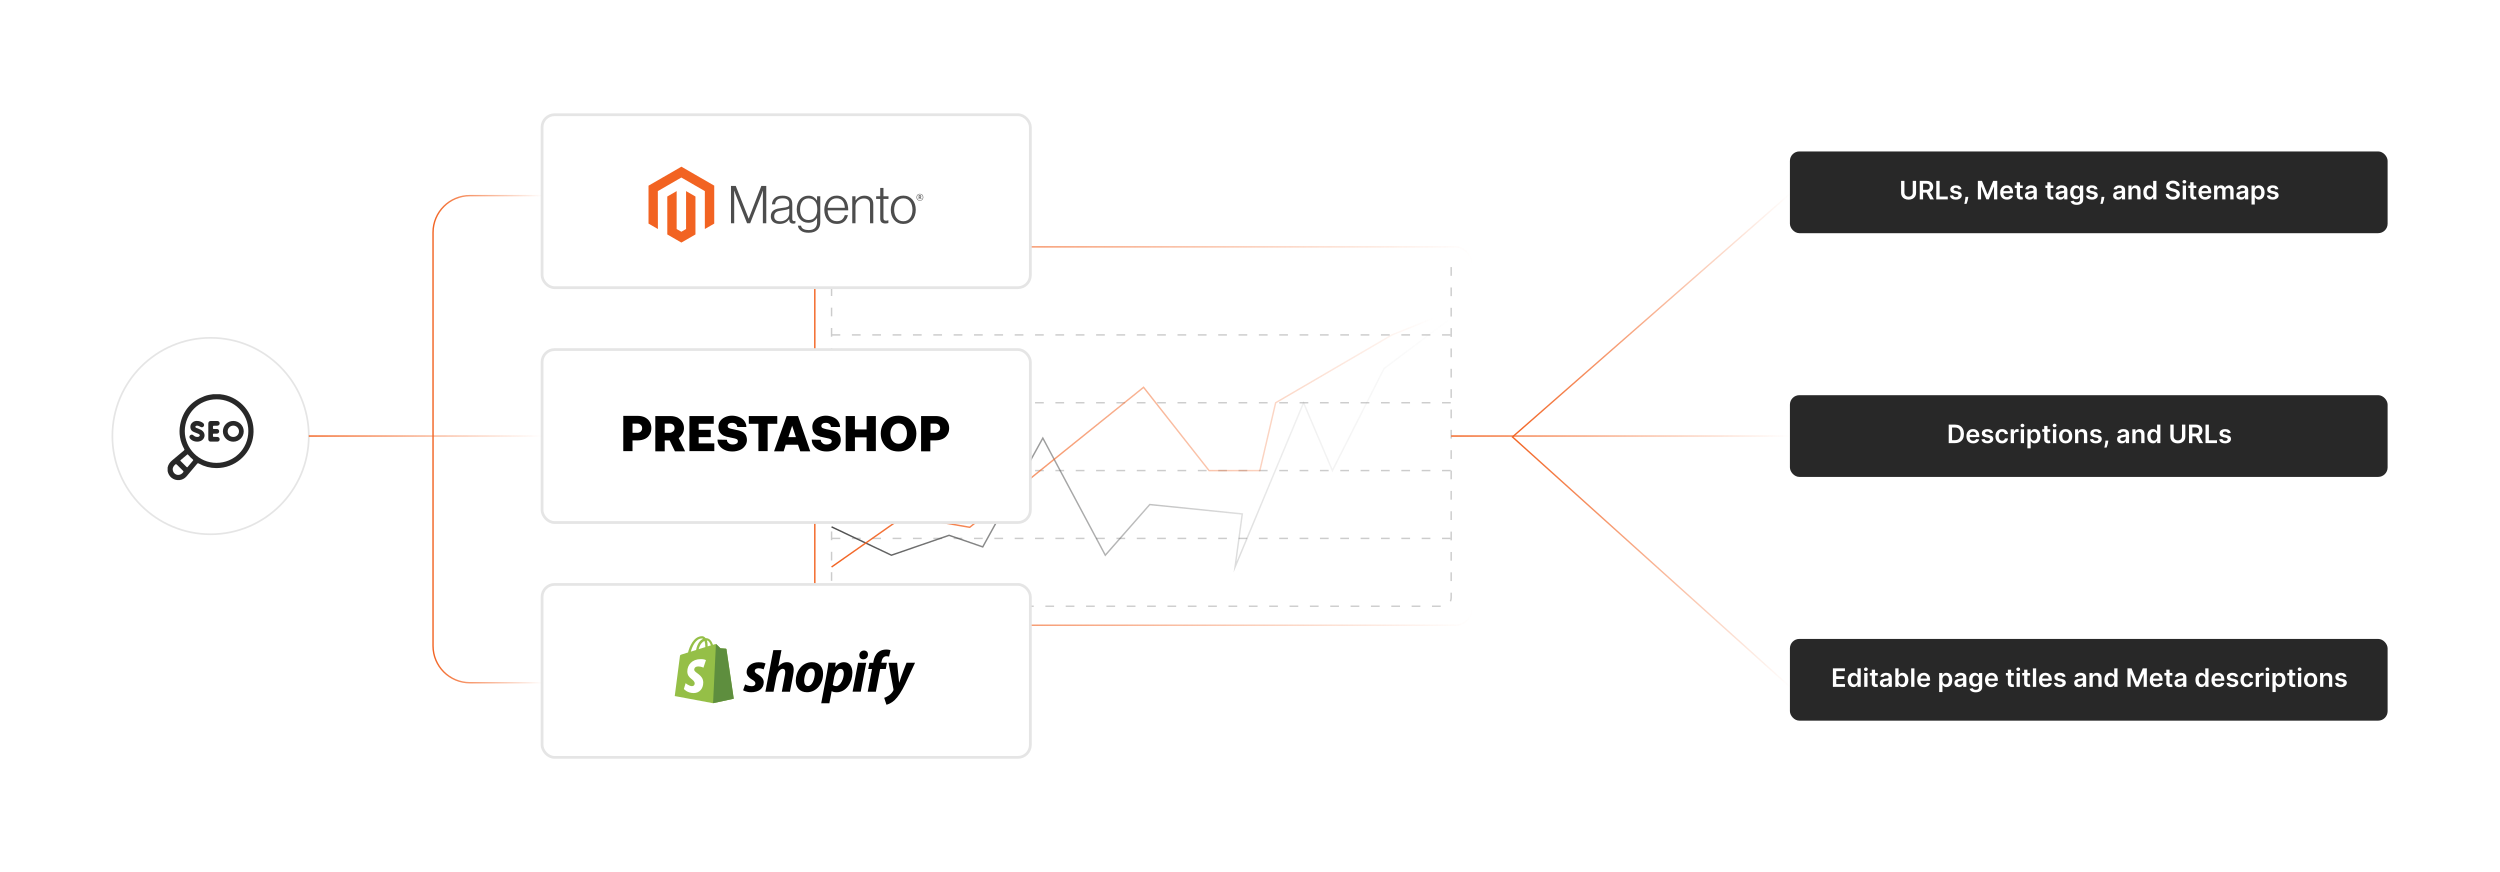 <?xml version="1.0" encoding="UTF-8"?><svg id="a" xmlns="http://www.w3.org/2000/svg" xmlns:xlink="http://www.w3.org/1999/xlink" viewBox="0 0 860 300"><defs><linearGradient id="b" x1="280.052" y1="150" x2="506.717" y2="150" gradientUnits="userSpaceOnUse"><stop offset="0" stop-color="#f26322"/><stop offset="1" stop-color="#f26322" stop-opacity="0"/></linearGradient><linearGradient id="c" x1="285.95" y1="153.065" x2="499.353" y2="153.065" gradientUnits="userSpaceOnUse"><stop offset="0" stop-color="#4d4d4d"/><stop offset=".255" stop-color="rgba(76,77,77,.806)" stop-opacity=".806"/><stop offset=".742" stop-color="rgba(76,77,77,.301)" stop-opacity=".301"/><stop offset="1" stop-color="#4c4d4d" stop-opacity="0"/></linearGradient><linearGradient id="d" x1="285.913" y1="152.22" x2="493.287" y2="152.22" gradientUnits="userSpaceOnUse"><stop offset="0" stop-color="#f26322"/><stop offset="1" stop-color="#f26322" stop-opacity="0"/></linearGradient><filter id="e" filterUnits="userSpaceOnUse"><feOffset dx="0" dy="0"/><feGaussianBlur result="f" stdDeviation="3.424"/><feFlood flood-color="#f26322" flood-opacity=".3"/><feComposite in2="f" operator="in"/><feComposite in="SourceGraphic"/></filter><filter id="g" filterUnits="userSpaceOnUse"><feOffset dx="0" dy="0"/><feGaussianBlur result="h" stdDeviation="3.424"/><feFlood flood-color="#f26322" flood-opacity=".3"/><feComposite in2="h" operator="in"/><feComposite in="SourceGraphic"/></filter><filter id="i" filterUnits="userSpaceOnUse"><feOffset dx="0" dy="0"/><feGaussianBlur result="j" stdDeviation="3.424"/><feFlood flood-color="#f26322" flood-opacity=".3"/><feComposite in2="j" operator="in"/><feComposite in="SourceGraphic"/></filter><filter id="k" filterUnits="userSpaceOnUse"><feOffset dx="0" dy="0"/><feGaussianBlur result="l" stdDeviation="2.604"/><feFlood flood-color="#f26322" flood-opacity=".3"/><feComposite in2="l" operator="in"/><feComposite in="SourceGraphic"/></filter><filter id="m" filterUnits="userSpaceOnUse"><feOffset dx="0" dy="0"/><feGaussianBlur result="n" stdDeviation="2.604"/><feFlood flood-color="#f26322" flood-opacity=".3"/><feComposite in2="n" operator="in"/><feComposite in="SourceGraphic"/></filter><filter id="o" filterUnits="userSpaceOnUse"><feOffset dx="0" dy="0"/><feGaussianBlur result="p" stdDeviation="2.604"/><feFlood flood-color="#f26322" flood-opacity=".3"/><feComposite in2="p" operator="in"/><feComposite in="SourceGraphic"/></filter><filter id="q" filterUnits="userSpaceOnUse"><feOffset dx="0" dy="0"/><feGaussianBlur result="r" stdDeviation="2.933"/><feFlood flood-color="#f26322" flood-opacity=".3"/><feComposite in2="r" operator="in"/><feComposite in="SourceGraphic"/></filter><linearGradient id="s" x1="148.72" y1="151.077" x2="186.473" y2="151.077" xlink:href="#b"/><linearGradient id="t" x1="106.226" y1="150" x2="186.473" y2="150" xlink:href="#b"/><linearGradient id="u" x1="499.203" y1="150" x2="615.731" y2="150" xlink:href="#b"/><linearGradient id="v" x1="519.923" y1="151.468" x2="615.895" y2="151.468" xlink:href="#b"/></defs><rect x="280.298" y="84.919" width="226.174" height="130.161" rx="5.903" ry="5.903" fill="none" stroke="url(#b)" stroke-miterlimit="10" stroke-width=".491"/><path d="M499.203,91.878v113.741c0,1.616-1.31,2.926-2.926,2.926h-207.293c-1.616,0-2.926-1.31-2.926-2.926v-113.741" fill="none" stroke="#ccc" stroke-dasharray="0 0 3 4" stroke-miterlimit="10" stroke-width=".5"/><line x1="286.057" y1="185.212" x2="499.203" y2="185.212" fill="none" stroke="#ccc" stroke-dasharray="0 0 3 4" stroke-miterlimit="10" stroke-width=".5"/><line x1="286.057" y1="161.878" x2="499.203" y2="161.878" fill="none" stroke="#ccc" stroke-dasharray="0 0 3 4" stroke-miterlimit="10" stroke-width=".5"/><line x1="286.057" y1="138.545" x2="499.203" y2="138.545" fill="none" stroke="#ccc" stroke-dasharray="0 0 3 4" stroke-miterlimit="10" stroke-width=".5"/><line x1="286.057" y1="115.211" x2="499.203" y2="115.211" fill="none" stroke="#ccc" stroke-dasharray="0 0 3 4" stroke-miterlimit="10" stroke-width=".5"/><polyline points="286.057 181.237 306.651 190.988 326.491 184.149 338.064 188.134 358.731 150.708 380.224 190.988 395.518 173.563 427.344 176.801 424.864 195.049 448.424 138.545 458.344 161.878 476.117 126.779 499.203 109.419" fill="none" stroke="url(#c)" stroke-miterlimit="10" stroke-width=".5"/><polyline points="286.057 195.049 311.065 177.506 333.588 181.389 393.385 133.236 415.915 161.878 433.39 161.878 438.827 138.545 478.825 115.211 493.194 109.419" fill="none" stroke="url(#d)" stroke-miterlimit="10" stroke-width=".5"/><rect x="186.473" y="39.463" width="167.973" height="59.494" rx="4.285" ry="4.285" fill="#fff" filter="url(#e)" stroke="#e5e5e5" stroke-miterlimit="10" stroke-width=".956"/><polygon points="234.404 57.341 223.089 63.872 223.089 76.918 226.319 78.785 226.296 65.737 234.381 61.07 242.466 65.737 242.466 78.779 245.696 76.918 245.696 63.861 234.404 57.341" fill="#f26322" stroke-width="0"/><polygon points="236.006 78.782 234.393 79.72 232.77 78.79 232.77 65.737 229.543 67.601 229.549 80.649 234.39 83.446 239.236 80.649 239.236 67.601 236.006 65.737 236.006 78.782" fill="#f26322" stroke-width="0"/><path d="M253.094,63.952l4.441,11.221h.037l4.333-11.221h1.69v12.857h-1.169v-11.204h-.037c-.061.203-.126.407-.197.61-.061.167-.13.352-.208.556-.077.205-.148.396-.205.576l-3.723,9.462h-1.06l-3.76-9.459c-.072-.167-.144-.35-.217-.547-.072-.198-.139-.387-.2-.567-.072-.217-.144-.427-.217-.63h-.037v11.204h-1.109v-12.857h1.636Z" fill="#4d4d4d" stroke-width="0"/><path d="M266.994,76.863c-.349-.096-.676-.261-.961-.485-.272-.218-.49-.495-.639-.81-.156-.323-.234-.7-.234-1.132,0-.551.102-1.001.305-1.348.201-.344.485-.631.827-.835.348-.209.753-.368,1.214-.476.489-.112.984-.196,1.482-.251.456-.048.843-.099,1.16-.154.317-.055.575-.124.773-.208.198-.084.341-.195.43-.334.089-.139.134-.328.134-.567v-.18c0-.635-.192-1.105-.576-1.411-.384-.306-.935-.459-1.653-.459-1.655,0-2.525.69-2.608,2.07h-1.097c.061-.899.393-1.618.998-2.158.604-.54,1.506-.81,2.705-.81,1.019,0,1.822.225,2.409.676.587.45.881,1.185.881,2.204v5.052c0,.276.051.476.154.602.103.125.256.195.459.208.063-0.0.126-.006.188-.017.066-.011.14-.031.225-.054h.054v.81c-.099.041-.201.074-.305.1-.148.033-.299.048-.45.046-.407,0-.731-.105-.972-.316-.241-.211-.373-.543-.396-.998v-.197h-.049c-.146.197-.305.384-.476.559-.201.203-.428.379-.676.522-.288.165-.597.292-.918.376-.348.097-.743.144-1.186.142-.408.003-.814-.051-1.206-.163M269.733,75.886c.39-.162.717-.369.981-.622.501-.471.788-1.128.792-1.816v-1.673c-.3.167-.663.296-1.089.388s-.867.166-1.323.225c-.395.061-.761.123-1.097.188-.336.065-.627.169-.872.314-.242.141-.444.342-.584.584-.144.245-.217.566-.217.964,0,.323.057.593.171.81.107.207.261.386.45.522.197.137.42.232.656.279.261.054.526.081.792.08.504,0,.95-.081,1.34-.242" fill="#4d4d4d" stroke-width="0"/><path d="M275.535,79.375c-.623-.462-.977-1.04-1.06-1.736h1.078c.097.54.388.926.872,1.16.485.234,1.063.351,1.736.351.996,0,1.73-.237,2.204-.71s.71-1.124.71-1.953v-1.474h-.054c-.348.526-.75.927-1.206,1.203-.456.276-1.038.413-1.745.413-.612,0-1.163-.114-1.653-.342-.484-.222-.914-.547-1.26-.952-.348-.407-.615-.895-.801-1.465-.186-.57-.279-1.196-.279-1.879,0-.754.107-1.423.322-2.004.215-.582.503-1.07.864-1.465.352-.389.785-.696,1.269-.898.486-.204,1.009-.307,1.537-.305.718,0,1.311.147,1.779.442.468.295.857.693,1.169,1.194h.054v-1.442h1.103v8.937c0,1.03-.288,1.863-.864,2.5-.707.743-1.744,1.115-3.11,1.115-1.152,0-2.039-.231-2.663-.693M280.41,74.668c.492-.684.738-1.583.738-2.697,0-.551-.06-1.055-.18-1.511-.12-.456-.306-.849-.559-1.177-.248-.327-.572-.589-.944-.764-.378-.18-.819-.271-1.323-.271-.924,0-1.64.341-2.15,1.023-.509.682-.764,1.594-.764,2.734-.004.494.056.987.18,1.465.12.449.299.838.539,1.169.234.325.542.589.898.773.359.186.785.279,1.277.279,1.03,0,1.791-.342,2.284-1.026" fill="#4d4d4d" stroke-width="0"/><path d="M286.037,76.675c-.524-.234-.988-.584-1.357-1.023-.365-.437-.643-.953-.835-1.548s-.288-1.239-.288-1.933c0-.696.102-1.34.305-1.933s.487-1.108.852-1.545c.363-.436.818-.786,1.331-1.026.521-.245,1.105-.368,1.753-.368.743,0,1.369.141,1.879.422.499.272.924.66,1.24,1.132.317.473.543,1.016.676,1.628.132.62.198,1.253.197,1.887h-7.084c.007.496.083.99.225,1.465.125.425.326.824.593,1.177.26.338.596.61.981.792.395.192.857.288,1.385.288.779,0,1.382-.189,1.807-.567.426-.378.728-.885.906-1.52h1.08c-.203.924-.623,1.661-1.26,2.212-.637.551-1.481.827-2.534.827-.696,0-1.313-.123-1.853-.368M290.424,70.201c-.12-.401-.294-.749-.522-1.043-.23-.295-.525-.533-.864-.693-.348-.167-.761-.251-1.24-.251-.479,0-.896.084-1.252.251-.356.161-.672.397-.926.693-.259.307-.463.657-.602,1.035-.155.417-.255.852-.296,1.294h5.898c-.008-.435-.074-.868-.197-1.286" fill="#4d4d4d" stroke-width="0"/><path d="M294.29,67.513v1.42h.037c.319-.474.74-.87,1.232-1.16.509-.306,1.136-.459,1.879-.459.863,0,1.574.249,2.132.747s.837,1.214.835,2.15v6.602h-1.115v-6.494c0-.707-.189-1.226-.567-1.556-.378-.331-.897-.495-1.556-.493-.381-.002-.758.066-1.115.2-.337.125-.648.31-.918.547-.263.232-.475.517-.622.835-.152.333-.229.695-.225,1.06v5.901h-1.112v-9.299h1.115Z" fill="#4d4d4d" stroke-width="0"/><path d="M303.281,76.496c-.323-.259-.485-.687-.485-1.286v-6.779h-1.403v-.918h1.403v-2.859h1.115v2.859h1.728v.918h-1.728v6.599c0,.336.075.567.225.693.15.125.374.188.673.188.136-.001.272-.016.405-.046.114-.023.226-.056.334-.1h.054v.952c-.331.111-.677.166-1.026.163-.54,0-.971-.129-1.294-.388" fill="#4d4d4d" stroke-width="0"/><path d="M308.937,76.675c-.522-.238-.986-.588-1.357-1.026-.372-.437-.658-.952-.855-1.545s-.296-1.237-.296-1.933c0-.696.099-1.34.296-1.933s.483-1.109.855-1.548c.371-.438.835-.788,1.357-1.026.534-.245,1.137-.368,1.807-.368s1.27.123,1.799.368c.519.24.979.59,1.348,1.026.372.437.654.953.844,1.548.19.595.286,1.239.288,1.933,0,.696-.096,1.34-.288,1.933s-.473,1.108-.844,1.545c-.369.436-.829.787-1.348,1.026-.526.245-1.126.368-1.799.368s-1.275-.123-1.807-.368M312.113,75.803c.391-.2.73-.489.989-.844.264-.359.462-.779.593-1.26.264-1.002.264-2.054,0-3.056-.131-.481-.329-.901-.593-1.26-.259-.355-.598-.644-.989-.844-.395-.205-.851-.307-1.365-.305s-.974.104-1.377.305c-.389.203-.728.491-.989.844-.27.359-.47.779-.602,1.26-.263,1.002-.263,2.054,0,3.056.131.479.332.899.602,1.26.262.352.6.641.989.844.39.203.849.305,1.377.305s.984-.102,1.365-.305" fill="#4d4d4d" stroke-width="0"/><path d="M316.449,69.058c-.69,0-1.169-.479-1.169-1.194s.49-1.2,1.169-1.2,1.172.485,1.172,1.2-.49,1.194-1.172,1.194M316.449,66.8c-.556,0-1.001.382-1.001,1.06s.442,1.055,1.001,1.055,1.006-.382,1.006-1.055-.448-1.06-1.006-1.06M316.794,68.502l-.396-.567h-.128v.547h-.228v-1.329h.402c.277,0,.462.14.462.388,0,.191-.103.314-.268.365l.382.542-.225.054ZM316.446,67.365h-.177v.391h.165c.148,0,.242-.063.242-.197s-.083-.197-.231-.197" fill="#4d4d4d" stroke-width="0"/><rect x="186.473" y="120.253" width="167.973" height="59.494" rx="4.285" ry="4.285" fill="#fff" filter="url(#g)" stroke="#e5e5e5" stroke-miterlimit="10" stroke-width=".956"/><path d="M217.584,151.488h1.88c.908,0,1.686-.195,2.399-.519s1.232-.843,1.621-1.491.584-1.362.584-2.204-.195-1.556-.584-2.204c-.389-.648-.908-1.102-1.621-1.491-.713-.324-1.491-.519-2.399-.519h-5.057v12.125h3.177v-3.696ZM217.584,145.717h1.621c.519,0,.908.13,1.232.454.324.259.454.648.454,1.167s-.195.843-.454,1.102-.713.454-1.232.454h-1.621v-3.177Z" fill="#000" stroke-width="0"/><path d="M234.766,149.283c.324-.584.519-1.232.519-1.945,0-.843-.195-1.556-.584-2.204s-.973-1.102-1.621-1.491h0c-.713-.324-1.491-.519-2.464-.519h-5.187v12.125h3.242v-3.761h1.686l1.815,3.761h3.501l-2.204-4.539c.519-.389.973-.843,1.297-1.426ZM231.524,148.44c-.324.259-.713.454-1.232.454h-1.621v-3.177h1.686c.519,0,.908.13,1.232.454.324.259.454.648.454,1.167s-.195.843-.519,1.102Z" fill="#000" stroke-width="0"/><polygon points="240.342 150.385 244.492 150.385 244.492 147.857 240.342 147.857 240.342 145.782 245.529 145.782 245.529 143.124 237.165 143.124 237.165 155.183 245.724 155.183 245.724 152.525 240.342 152.525 240.342 150.385" fill="#000" stroke-width="0"/><path d="M256.292,153.368c.454-.584.648-1.297.648-2.01,0-.778-.195-1.362-.519-1.88-.324-.454-.778-.843-1.297-1.037-.519-.259-1.167-.454-2.01-.584-.843-.195-1.426-.324-1.751-.389-.389-.13-.648-.195-.778-.324-.195-.13-.259-.324-.259-.584,0-.389.13-.648.454-.843.259-.195.648-.259,1.102-.259.519,0,.908.13,1.232.389.324.259.454.584.519,1.037h3.112c0-.713-.195-1.362-.648-2.01-.389-.584-.973-1.037-1.751-1.362s-1.621-.519-2.529-.519-1.686.195-2.399.519c-.713.324-1.297.778-1.686,1.362s-.584,1.232-.584,1.945c0,.778.195,1.426.519,1.945.324.454.778.843,1.297,1.102s1.232.454,2.01.584c.843.195,1.426.324,1.815.389.389.13.648.195.778.324.195.13.259.324.259.584,0,.389-.13.648-.454.843s-.713.324-1.232.324c-.648,0-1.167-.13-1.491-.454h0c-.389-.324-.584-.648-.584-1.167l-3.242-.065c0,.778.195,1.491.648,2.075.454.648,1.037,1.102,1.88,1.491.778.389,1.686.519,2.658.519.908,0,1.751-.195,2.529-.519.778-.324,1.362-.843,1.751-1.426Z" fill="#000" stroke-width="0"/><polygon points="267.379 143.124 257.589 143.124 257.589 145.782 260.896 145.782 260.896 155.183 264.073 155.183 264.073 145.782 267.379 145.782 267.379 143.124" fill="#000" stroke-width="0"/><path d="M270.621,143.124l-4.344,12.125h3.307l.713-2.269h4.215l.778,2.269h3.436l-4.215-12.125h-3.89ZM271.205,150.385l1.297-3.955,1.297,3.955h-2.594Z" fill="#000" stroke-width="0"/><path d="M288.581,153.368c.454-.584.648-1.297.648-2.01,0-.778-.195-1.362-.519-1.88-.324-.454-.778-.843-1.297-1.037s-1.232-.454-2.075-.584c-.778-.13-1.362-.259-1.751-.389s-.648-.195-.778-.324c-.195-.13-.259-.324-.259-.584,0-.389.13-.648.454-.843.259-.195.648-.259,1.102-.259.519,0,.908.13,1.232.389.324.259.454.584.519,1.037h3.112c0-.713-.195-1.362-.648-2.01-.389-.584-.973-1.037-1.751-1.362-.713-.324-1.556-.519-2.464-.519s-1.686.195-2.399.519-1.297.778-1.686,1.362-.584,1.232-.584,1.945c0,.778.195,1.426.519,1.945.324.454.778.843,1.297,1.102s1.232.454,2.01.584c.843.195,1.426.324,1.815.389.389.13.648.195.778.324.195.13.259.324.259.584,0,.389-.13.648-.454.843s-.713.324-1.232.324c-.648,0-1.167-.13-1.491-.454h0c-.389-.324-.584-.648-.584-1.167l-3.112-.065c0,.778.195,1.491.648,2.075.454.648,1.037,1.102,1.88,1.491s1.686.519,2.658.519,1.751-.195,2.529-.519c.584-.324,1.167-.843,1.621-1.426Z" fill="#000" stroke-width="0"/><polygon points="298.113 147.727 294.092 147.727 294.092 143.124 290.916 143.124 290.916 155.183 294.092 155.183 294.092 150.45 298.113 150.45 298.113 155.183 301.289 155.183 301.289 143.124 298.113 143.124 298.113 147.727" fill="#000" stroke-width="0"/><path d="M314.452,152.33c.519-.908.778-2.01.778-3.177s-.259-2.204-.778-3.177c-.519-.908-1.232-1.686-2.14-2.204-.973-.519-2.01-.778-3.242-.778s-2.269.259-3.177.778c-.908.519-1.621,1.297-2.14,2.204s-.778,2.01-.778,3.177.259,2.204.778,3.177c.519.908,1.232,1.686,2.14,2.204.908.519,2.01.778,3.177.778,1.232,0,2.269-.259,3.177-.778.973-.584,1.686-1.297,2.204-2.204ZM311.21,151.682c-.519.648-1.232.973-2.075.973s-1.556-.324-2.075-.973-.778-1.491-.778-2.529.259-1.88.778-2.529,1.232-.973,2.075-.973,1.556.324,2.075.973.778,1.491.778,2.529-.259,1.88-.778,2.529Z" fill="#000" stroke-width="0"/><path d="M324.372,143.642c-.713-.324-1.491-.519-2.399-.519h-5.122v12.125h3.177v-3.761h1.88c.908,0,1.686-.195,2.399-.519.713-.324,1.232-.843,1.621-1.491s.584-1.362.584-2.204-.195-1.556-.584-2.204-.843-1.102-1.556-1.426ZM322.88,148.44c-.324.259-.713.454-1.232.454h-1.556v-3.177h1.621c.519,0,.908.13,1.232.454.324.259.454.648.454,1.167s-.195.843-.519,1.102Z" fill="#000" stroke-width="0"/><rect x="186.473" y="201.043" width="167.973" height="59.494" rx="4.285" ry="4.285" fill="#fff" filter="url(#i)" stroke="#e5e5e5" stroke-miterlimit="10" stroke-width=".956"/><path d="M249.885,223.333c-.013-.121-.121-.176-.203-.176s-1.85-.135-1.85-.135c0,0-1.229-1.229-1.377-1.351-.135-.135-.392-.095-.5-.068-.013,0-.27.081-.689.216-.419-1.202-1.134-2.296-2.417-2.296h-.121c-.351-.459-.81-.675-1.188-.675-2.971,0-4.403,3.714-4.848,5.604-1.161.365-1.985.608-2.08.648-.648.203-.662.216-.743.824-.068.459-1.756,13.518-1.756,13.518l13.14,2.458,7.13-1.54c.013-.027-2.485-16.908-2.498-17.03ZM244.537,222.009c-.324.095-.716.216-1.107.351v-.243c0-.729-.095-1.323-.27-1.796.675.081,1.094.824,1.377,1.688h0ZM242.336,220.47c.176.459.297,1.107.297,1.999v.135c-.729.23-1.499.459-2.296.716.446-1.702,1.296-2.539,1.999-2.849h0ZM241.471,219.632c.135,0,.27.054.378.135-.959.446-1.972,1.567-2.39,3.835-.635.203-1.242.378-1.823.567.486-1.729,1.702-4.538,3.835-4.538Z" fill="#95bf47" stroke-width="0"/><path d="M249.682,223.13c-.081,0-1.85-.135-1.85-.135,0,0-1.229-1.229-1.377-1.351-.054-.054-.121-.081-.176-.081l-.986,20.338,7.13-1.54s-2.498-16.908-2.512-17.03c-.054-.121-.149-.176-.23-.203Z" fill="#5e8e3e" stroke-width="0"/><path d="M242.849,227.073l-.864,2.606s-.783-.419-1.715-.419c-1.391,0-1.458.878-1.458,1.094,0,1.188,3.106,1.648,3.106,4.443,0,2.201-1.391,3.619-3.268,3.619-2.269,0-3.403-1.405-3.403-1.405l.608-1.999s1.188,1.026,2.188,1.026c.662,0,.932-.513.932-.891,0-1.553-2.539-1.621-2.539-4.186,0-2.147,1.54-4.227,4.659-4.227,1.161-.013,1.756.338,1.756.338Z" fill="#fff" stroke-width="0"/><path d="M260.702,231.976c-.716-.378-1.08-.716-1.08-1.161,0-.567.513-.932,1.31-.932.932,0,1.756.378,1.756.378l.648-1.985s-.594-.459-2.35-.459c-2.444,0-4.146,1.405-4.146,3.376,0,1.121.797,1.972,1.85,2.579.864.473,1.161.824,1.161,1.337,0,.527-.432.959-1.229.959-1.175,0-2.296-.608-2.296-.608l-.689,1.985s1.026.689,2.755.689c2.512,0,4.335-1.242,4.335-3.471-.027-1.215-.932-2.053-2.026-2.688ZM270.723,227.789c-1.242,0-2.215.594-2.958,1.486l-.027-.013,1.08-5.618h-2.796l-2.728,14.315h2.796l.932-4.889c.365-1.85,1.323-2.998,2.215-2.998.635,0,.878.432.878,1.04,0,.378-.027.864-.121,1.242l-1.053,5.604h2.796l1.094-5.78c.121-.608.203-1.337.203-1.837-.013-1.607-.837-2.552-2.309-2.552h0ZM279.352,227.789c-3.376,0-5.604,3.039-5.604,6.428,0,2.161,1.337,3.916,3.849,3.916,3.309,0,5.537-2.958,5.537-6.428.013-2.012-1.148-3.916-3.781-3.916ZM277.975,236c-.959,0-1.351-.81-1.351-1.837,0-1.607.824-4.213,2.35-4.213.986,0,1.323.864,1.323,1.688,0,1.715-.851,4.362-2.323,4.362h0ZM290.305,227.789c-1.891,0-2.958,1.675-2.958,1.675h-.027l.162-1.499h-2.485c-.121,1.013-.351,2.566-.567,3.714l-1.931,10.25h2.796l.783-4.146h.068s.581.365,1.634.365c3.295,0,5.442-3.376,5.442-6.779-.013-1.891-.864-3.579-2.917-3.579ZM287.631,236.027c-.729,0-1.161-.419-1.161-.419l.459-2.606c.324-1.756,1.242-2.904,2.215-2.904.864,0,1.121.797,1.121,1.54.013,1.81-1.067,4.389-2.633,4.389h0ZM297.206,223.778c-.891,0-1.607.716-1.607,1.621,0,.824.527,1.405,1.323,1.405h.027c.878,0,1.621-.594,1.634-1.621.013-.824-.54-1.405-1.377-1.405ZM293.289,237.945h2.796l1.891-9.94h-2.809M305.106,227.992h-1.945l.095-.459c.162-.959.729-1.796,1.675-1.796.5,0,.891.149.891.149l.54-2.201s-.473-.243-1.526-.243c-.986,0-1.985.284-2.741.932-.959.81-1.405,1.985-1.621,3.174l-.081.459h-1.31l-.419,2.12h1.31l-1.486,7.833h2.796l1.486-7.833h1.931l.405-2.134h0ZM311.845,228.005s-1.756,4.416-2.525,6.833h-.027c-.054-.783-.689-6.833-.689-6.833h-2.944l1.688,9.102c.027.203.013.324-.068.459-.324.635-.878,1.242-1.526,1.688-.527.378-1.121.635-1.594.797l.783,2.377c.567-.121,1.756-.594,2.741-1.526,1.27-1.188,2.458-3.039,3.673-5.551l3.417-7.36h-2.93v.013Z" fill="#000" stroke-width="0"/><rect x="615.731" y="52.094" width="205.609" height="28.119" rx="3.259" ry="3.259" fill="#282828" filter="url(#k)" stroke-width="0"/><path d="M657.981,62.222h1.152v4.156c0,.455-.106.856-.321,1.202-.214.346-.515.615-.902.809-.387.194-.84.291-1.357.291-.519,0-.973-.097-1.36-.291-.387-.193-.688-.463-.9-.809-.214-.346-.32-.747-.32-1.202v-4.156h1.152v4.06c0,.266.059.501.176.708s.282.369.495.486c.214.117.466.176.758.176s.545-.059.76-.176c.214-.117.379-.279.495-.486s.174-.442.174-.708v-4.06Z" fill="#fff" stroke-width="0"/><path d="M660.389,68.583v-6.361h2.386c.488,0,.899.085,1.231.255s.584.407.755.713.256.661.256,1.067c0,.407-.086.761-.259,1.06-.173.299-.428.529-.763.692-.336.162-.748.244-1.236.244h-1.699v-.957h1.544c.286,0,.519-.04.702-.119.182-.08.317-.197.405-.352s.132-.344.132-.569c0-.227-.045-.419-.134-.58-.089-.16-.225-.282-.406-.366-.183-.084-.418-.126-.705-.126h-1.057v5.398h-1.152ZM663.675,65.7l1.575,2.883h-1.286l-1.547-2.883h1.258Z" fill="#fff" stroke-width="0"/><path d="M666.079,68.583v-6.361h1.152v5.396h2.802v.966h-3.954Z" fill="#fff" stroke-width="0"/><path d="M674.751,65.073l-1.025.111c-.029-.103-.079-.2-.15-.291-.071-.092-.168-.165-.288-.221-.12-.057-.267-.084-.44-.084-.234,0-.431.051-.589.152s-.236.232-.234.395c-.002.139.049.251.153.338s.278.158.52.215l.814.174c.452.098.788.251,1.009.463.22.211.331.487.333.829-.002.3-.089.565-.262.794-.173.229-.413.407-.72.535-.306.129-.658.192-1.056.192-.584,0-1.054-.122-1.41-.367-.356-.246-.568-.588-.637-1.027l1.097-.105c.05.216.155.378.316.488.162.109.372.164.631.164.267,0,.481-.055.644-.164.162-.11.243-.246.243-.407,0-.137-.052-.25-.156-.339s-.267-.157-.486-.205l-.814-.171c-.458-.095-.797-.256-1.016-.482-.22-.227-.328-.515-.326-.862-.002-.294.078-.549.24-.766.163-.216.39-.384.681-.503s.627-.179,1.008-.179c.559,0,1,.119,1.321.357.322.238.521.56.599.966Z" fill="#fff" stroke-width="0"/><path d="M677.102,67.713l-.041.342c-.029.261-.08.526-.153.797-.074.271-.15.519-.231.747s-.146.407-.196.537h-.758c.029-.126.069-.298.12-.516.051-.217.1-.462.147-.732.048-.272.08-.547.097-.826l.021-.349h.994Z" fill="#fff" stroke-width="0"/><path d="M680.385,62.222h1.41l1.889,4.609h.074l1.889-4.609h1.41v6.361h-1.105v-4.37h-.06l-1.758,4.352h-.826l-1.758-4.361h-.06v4.38h-1.105v-6.361Z" fill="#fff" stroke-width="0"/><path d="M690.374,68.676c-.478,0-.892-.1-1.238-.3-.347-.199-.613-.483-.8-.851s-.279-.801-.279-1.3c0-.491.094-.922.281-1.294.188-.371.449-.661.787-.869s.734-.312,1.19-.312c.294,0,.572.047.834.142.262.094.494.239.696.436.201.196.36.446.477.75.116.303.174.664.174,1.082v.345h-3.91v-.758h2.832c-.002-.215-.049-.407-.14-.576s-.218-.302-.38-.399c-.163-.097-.352-.145-.567-.145-.23,0-.432.056-.606.166-.174.111-.31.256-.405.435-.097.18-.145.376-.147.589v.662c0,.277.051.515.152.713.101.197.243.349.425.453.183.104.396.157.64.157.164,0,.312-.023.444-.07.133-.047.248-.115.345-.207.098-.091.171-.203.221-.338l1.05.118c-.066.277-.192.519-.377.725-.185.206-.422.366-.71.478-.288.113-.617.169-.987.169Z" fill="#fff" stroke-width="0"/><path d="M695.828,63.812v.869h-2.743v-.869h2.743ZM693.763,62.669h1.124v4.479c0,.15.023.267.07.346.046.08.107.135.185.163.076.029.161.044.255.044.07,0,.135-.006.193-.016.06-.011.104-.019.136-.028l.19.879c-.06.021-.145.044-.257.068-.11.025-.245.04-.405.044-.281.008-.535-.035-.761-.129-.226-.095-.404-.241-.535-.44-.132-.199-.196-.447-.194-.746v-4.665Z" fill="#fff" stroke-width="0"/><path d="M698.142,68.68c-.302,0-.574-.055-.815-.163-.241-.109-.432-.271-.571-.483s-.21-.477-.21-.789c0-.269.05-.491.149-.668.1-.176.235-.316.407-.422s.365-.185.582-.241c.217-.055.44-.095.673-.119.279-.029.506-.056.68-.079.174-.024.301-.061.381-.112.079-.051.119-.13.119-.237v-.019c0-.234-.069-.415-.208-.544-.139-.128-.339-.192-.6-.192-.275,0-.493.06-.653.181-.161.12-.269.262-.325.425l-1.05-.148c.083-.29.22-.533.41-.729.19-.196.424-.343.699-.441s.579-.147.913-.147c.23,0,.459.027.686.081s.435.143.624.266.34.29.455.501c.115.212.173.476.173.792v3.193h-1.081v-.655h-.037c-.068.133-.165.256-.288.371s-.277.207-.463.276c-.185.069-.401.104-.65.104ZM698.434,67.853c.226,0,.422-.046.587-.136.166-.09.294-.209.384-.358s.135-.311.135-.487v-.562c-.035.029-.095.056-.179.081-.083.024-.177.046-.28.065s-.206.035-.308.05-.19.027-.265.037c-.167.023-.317.06-.45.112-.132.052-.237.124-.314.216s-.115.211-.115.355c0,.207.076.363.228.469.15.106.343.159.577.159Z" fill="#fff" stroke-width="0"/><path d="M706.348,63.812v.869h-2.742v-.869h2.742ZM704.282,62.669h1.124v4.479c0,.15.023.267.07.346.047.08.108.135.185.163.077.029.162.044.255.044.07,0,.135-.006.194-.016.059-.011.103-.019.135-.028l.19.879c-.06.021-.145.044-.256.068-.111.025-.246.04-.405.044-.282.008-.535-.035-.762-.129-.226-.095-.404-.241-.535-.44-.132-.199-.196-.447-.194-.746v-4.665Z" fill="#fff" stroke-width="0"/><path d="M708.661,68.68c-.302,0-.574-.055-.815-.163-.241-.109-.432-.271-.571-.483s-.209-.477-.209-.789c0-.269.049-.491.148-.668.1-.176.235-.316.407-.422s.366-.185.582-.241c.217-.055.44-.095.673-.119.279-.029.506-.056.68-.079.174-.024.301-.061.381-.112s.119-.13.119-.237v-.019c0-.234-.069-.415-.208-.544-.139-.128-.338-.192-.6-.192-.275,0-.493.06-.653.181s-.269.262-.324.425l-1.05-.148c.082-.29.219-.533.409-.729.19-.196.424-.343.699-.441s.58-.147.913-.147c.23,0,.459.027.686.081s.435.143.624.266.341.29.455.501c.115.212.173.476.173.792v3.193h-1.081v-.655h-.037c-.068.133-.164.256-.287.371-.124.115-.278.207-.463.276-.185.069-.402.104-.651.104ZM708.953,67.853c.226,0,.422-.046.587-.136.166-.09.294-.209.384-.358.091-.149.136-.311.136-.487v-.562c-.035.029-.095.056-.179.081-.084.024-.178.046-.281.065s-.206.035-.308.05-.19.027-.264.037c-.168.023-.318.06-.45.112-.133.052-.237.124-.315.216-.076.092-.114.211-.114.355,0,.207.075.363.227.469.151.106.344.159.577.159Z" fill="#fff" stroke-width="0"/><path d="M714.389,70.472c-.403,0-.75-.055-1.04-.163-.29-.109-.523-.255-.699-.436-.176-.183-.298-.384-.366-.606l1.013-.246c.045.094.111.186.198.278s.205.169.352.23c.148.061.335.092.56.092.319,0,.583-.077.792-.231s.315-.407.315-.759v-.904h-.057c-.058.116-.143.235-.253.357s-.257.225-.438.308c-.182.083-.409.124-.683.124-.366,0-.698-.086-.995-.26-.297-.173-.533-.432-.708-.776s-.263-.776-.263-1.297c0-.523.088-.966.263-1.327s.411-.636.71-.823c.298-.188.63-.281.997-.281.279,0,.51.047.69.142.182.094.326.207.434.338.107.132.19.256.245.372h.062v-.789h1.108v4.849c0,.407-.097.745-.292,1.012-.194.268-.46.467-.798.6s-.721.199-1.149.199ZM714.398,67.633c.238,0,.44-.059.608-.174.168-.116.295-.283.382-.5.087-.218.131-.478.131-.783,0-.3-.043-.564-.129-.789s-.212-.401-.379-.526-.371-.188-.613-.188c-.251,0-.46.065-.628.195-.167.131-.294.31-.379.536s-.127.483-.127.771c0,.292.043.547.129.766s.213.389.382.51.376.182.623.182Z" fill="#fff" stroke-width="0"/><path d="M721.554,65.073l-1.025.111c-.029-.103-.079-.2-.15-.291-.071-.092-.167-.165-.287-.221-.12-.057-.268-.084-.441-.084-.234,0-.43.051-.589.152-.158.102-.236.232-.234.395-.002.139.05.251.154.338s.277.158.519.215l.815.174c.451.098.787.251,1.008.463.221.211.332.487.334.829-.002.3-.09.565-.263.794-.173.229-.413.407-.719.535-.307.129-.659.192-1.057.192-.584,0-1.054-.122-1.41-.367-.355-.246-.568-.588-.637-1.027l1.097-.105c.05.216.155.378.316.488.162.109.372.164.631.164.268,0,.482-.055.644-.164.162-.11.244-.246.244-.407,0-.137-.053-.25-.157-.339s-.267-.157-.486-.205l-.814-.171c-.458-.095-.796-.256-1.016-.482s-.328-.515-.326-.862c-.002-.294.078-.549.241-.766.162-.216.389-.384.68-.503s.627-.179,1.008-.179c.56,0,1,.119,1.321.357.322.238.521.56.599.966Z" fill="#fff" stroke-width="0"/><path d="M723.904,67.713l-.04.342c-.029.261-.08.526-.153.797-.074.271-.151.519-.231.747-.081.228-.146.407-.196.537h-.758c.029-.126.069-.298.12-.516.051-.217.1-.462.147-.732.047-.272.079-.547.096-.826l.022-.349h.993Z" fill="#fff" stroke-width="0"/><path d="M728.511,68.68c-.302,0-.574-.055-.815-.163-.241-.109-.432-.271-.571-.483s-.209-.477-.209-.789c0-.269.049-.491.148-.668.1-.176.235-.316.407-.422s.366-.185.582-.241c.217-.055.44-.095.673-.119.279-.029.506-.056.68-.079.174-.024.301-.061.381-.112s.119-.13.119-.237v-.019c0-.234-.069-.415-.208-.544-.139-.128-.338-.192-.6-.192-.275,0-.493.06-.653.181s-.269.262-.324.425l-1.05-.148c.082-.29.219-.533.409-.729.19-.196.424-.343.699-.441s.58-.147.913-.147c.23,0,.459.027.686.081s.435.143.624.266.341.29.455.501c.115.212.173.476.173.792v3.193h-1.081v-.655h-.037c-.068.133-.164.256-.287.371-.124.115-.278.207-.463.276-.185.069-.402.104-.651.104ZM728.803,67.853c.226,0,.422-.046.587-.136.166-.09.294-.209.384-.358.091-.149.136-.311.136-.487v-.562c-.035.029-.095.056-.179.081-.084.024-.178.046-.281.065s-.206.035-.308.05-.19.027-.264.037c-.168.023-.318.06-.45.112-.133.052-.237.124-.315.216-.076.092-.114.211-.114.355,0,.207.075.363.227.469.151.106.344.159.577.159Z" fill="#fff" stroke-width="0"/><path d="M733.288,65.788v2.795h-1.124v-4.771h1.074v.81h.056c.11-.268.285-.479.526-.637s.54-.236.896-.236c.329,0,.616.07.862.211.245.142.435.345.571.612.136.267.202.591.2.972v3.038h-1.124v-2.863c0-.319-.083-.568-.247-.749-.165-.18-.393-.271-.682-.271-.197,0-.371.043-.523.129s-.272.21-.357.371c-.086.162-.129.357-.129.588Z" fill="#fff" stroke-width="0"/><path d="M739.267,68.667c-.374,0-.71-.097-1.006-.289s-.53-.472-.702-.839c-.172-.366-.258-.811-.258-1.335,0-.53.088-.979.263-1.344s.411-.642.71-.829c.298-.188.63-.281.997-.281.279,0,.509.047.69.142.18.094.323.207.429.338.105.132.188.256.245.372h.047v-2.38h1.127v6.361h-1.105v-.752h-.068c-.058.116-.142.239-.252.368-.109.13-.255.24-.435.331s-.407.137-.681.137ZM739.581,67.744c.238,0,.44-.065.608-.194.168-.129.295-.31.382-.542.087-.231.131-.502.131-.81s-.043-.576-.129-.804c-.086-.229-.212-.405-.379-.531-.167-.127-.371-.19-.613-.19-.251,0-.46.065-.628.195-.167.131-.294.31-.379.54-.085.231-.127.493-.127.789,0,.299.043.565.129.797.086.233.213.416.382.55s.376.2.623.2Z" fill="#fff" stroke-width="0"/><path d="M748.688,63.971c-.028-.272-.15-.482-.364-.634-.215-.151-.492-.227-.834-.227-.24,0-.446.036-.618.108s-.304.171-.395.295c-.091.125-.138.267-.14.426,0,.133.03.247.092.345.06.098.144.18.25.247.105.067.223.124.351.169.128.046.258.084.389.115l.596.149c.24.056.472.131.694.227.223.095.423.215.6.36.177.144.317.319.421.524s.155.445.155.721c0,.373-.096.7-.286.983-.19.282-.465.503-.824.661s-.794.238-1.303.238c-.495,0-.925-.077-1.288-.231s-.646-.377-.851-.671-.315-.652-.331-1.074h1.134c.017.222.085.405.205.553.12.146.276.257.471.329.193.072.41.108.65.108.251,0,.471-.037.66-.113.19-.075.338-.181.445-.316.108-.136.163-.295.165-.477-.002-.166-.051-.303-.146-.412-.095-.108-.228-.199-.398-.273-.171-.073-.37-.139-.599-.197l-.724-.185c-.523-.135-.938-.34-1.24-.614-.304-.274-.455-.639-.455-1.095,0-.375.102-.703.306-.984s.482-.501.834-.657c.352-.156.751-.234,1.196-.234.451,0,.847.078,1.188.234s.608.373.803.649c.195.276.295.594.302.952h-1.109Z" fill="#fff" stroke-width="0"/><path d="M751.424,63.135c-.178,0-.331-.06-.459-.18-.129-.12-.192-.264-.192-.432s.064-.311.192-.431c.128-.119.281-.179.459-.179.181,0,.334.06.462.181.127.12.19.264.19.432s-.064.311-.19.43c-.128.119-.281.179-.462.179ZM750.859,68.583v-4.771h1.124v4.771h-1.124Z" fill="#fff" stroke-width="0"/><path d="M755.52,63.812v.869h-2.742v-.869h2.742ZM753.455,62.669h1.124v4.479c0,.15.023.267.07.346.047.08.108.135.185.163.077.029.162.044.255.044.07,0,.135-.006.194-.016.059-.011.103-.019.135-.028l.19.879c-.06.021-.145.044-.256.068-.111.025-.246.04-.405.044-.282.008-.535-.035-.762-.129-.226-.095-.404-.241-.535-.44-.132-.199-.196-.447-.194-.746v-4.665Z" fill="#fff" stroke-width="0"/><path d="M758.573,68.676c-.477,0-.891-.1-1.237-.3-.347-.199-.613-.483-.8-.851s-.279-.801-.279-1.3c0-.491.094-.922.281-1.294.186-.371.449-.661.787-.869.337-.208.733-.312,1.19-.312.294,0,.572.047.834.142.262.094.494.239.695.436.202.196.361.446.477.75.115.303.174.664.174,1.082v.345h-3.911v-.758h2.833c-.002-.215-.049-.407-.14-.576s-.218-.302-.381-.399c-.162-.097-.352-.145-.566-.145-.231,0-.432.056-.606.166-.174.111-.31.256-.405.435-.097.18-.145.376-.148.589v.662c0,.277.051.515.152.713.102.197.243.349.426.453s.396.157.64.157c.164,0,.311-.023.444-.07s.247-.115.345-.207c.098-.091.171-.203.221-.338l1.05.118c-.066.277-.192.519-.377.725-.185.206-.423.366-.71.478-.288.113-.617.169-.988.169Z" fill="#fff" stroke-width="0"/><path d="M761.645,68.583v-4.771h1.074v.81h.056c.1-.273.265-.487.494-.642s.504-.231.823-.231c.323,0,.596.078.818.234s.379.369.471.639h.05c.105-.266.284-.477.535-.636.252-.158.551-.237.896-.237.439,0,.797.139,1.074.416s.417.683.417,1.215v3.202h-1.128v-3.028c0-.296-.079-.513-.236-.65s-.35-.207-.577-.207c-.272,0-.483.085-.636.253-.152.169-.228.388-.228.657v2.976h-1.103v-3.075c0-.246-.073-.442-.222-.59s-.341-.221-.579-.221c-.162,0-.309.041-.441.123s-.238.196-.316.345c-.079.147-.118.32-.118.517v2.901h-1.124Z" fill="#fff" stroke-width="0"/><path d="M770.87,68.68c-.302,0-.574-.055-.815-.163-.241-.109-.432-.271-.571-.483s-.209-.477-.209-.789c0-.269.049-.491.148-.668.1-.176.235-.316.407-.422s.366-.185.582-.241c.217-.055.44-.095.673-.119.279-.029.506-.056.68-.079.174-.024.301-.061.381-.112s.119-.13.119-.237v-.019c0-.234-.069-.415-.208-.544-.139-.128-.338-.192-.6-.192-.275,0-.493.06-.653.181s-.269.262-.324.425l-1.05-.148c.082-.29.219-.533.409-.729.19-.196.424-.343.699-.441s.58-.147.913-.147c.23,0,.459.027.686.081s.435.143.624.266.341.29.455.501c.115.212.173.476.173.792v3.193h-1.081v-.655h-.037c-.068.133-.164.256-.287.371-.124.115-.278.207-.463.276-.185.069-.402.104-.651.104ZM771.162,67.853c.226,0,.422-.046.587-.136.166-.09.294-.209.384-.358.091-.149.136-.311.136-.487v-.562c-.035.029-.095.056-.179.081-.084.024-.178.046-.281.065s-.206.035-.308.05-.19.027-.264.037c-.168.023-.318.06-.45.112-.133.052-.237.124-.315.216-.076.092-.114.211-.114.355,0,.207.075.363.227.469.151.106.344.159.577.159Z" fill="#fff" stroke-width="0"/><path d="M774.523,70.372v-6.56h1.105v.789h.065c.058-.116.14-.24.245-.372.105-.131.248-.244.429-.338.18-.095.41-.142.69-.142.368,0,.701.094.998.281.298.188.533.464.709.829.175.365.262.814.262,1.344,0,.523-.086.969-.258,1.335-.172.367-.405.646-.701.839-.297.192-.632.289-1.007.289-.273,0-.5-.046-.68-.137-.181-.091-.325-.201-.434-.331-.108-.129-.193-.252-.253-.368h-.047v2.541h-1.124ZM775.626,66.197c0,.309.044.579.132.81.088.232.215.413.382.542.167.13.369.194.607.194.248,0,.456-.066.624-.2s.295-.316.381-.55c.086-.232.129-.498.129-.797,0-.296-.043-.559-.128-.789-.085-.23-.211-.409-.379-.54-.167-.131-.377-.195-.627-.195-.24,0-.444.062-.612.19-.167.126-.294.303-.38.531-.086.228-.129.495-.129.804Z" fill="#fff" stroke-width="0"/><path d="M783.757,65.073l-1.025.111c-.029-.103-.079-.2-.15-.291-.071-.092-.167-.165-.287-.221-.12-.057-.268-.084-.441-.084-.234,0-.43.051-.589.152-.158.102-.236.232-.234.395-.002.139.05.251.154.338s.277.158.519.215l.815.174c.451.098.787.251,1.008.463.221.211.332.487.334.829-.002.3-.09.565-.263.794-.173.229-.413.407-.719.535-.307.129-.659.192-1.057.192-.584,0-1.054-.122-1.41-.367-.355-.246-.568-.588-.637-1.027l1.097-.105c.05.216.155.378.316.488.162.109.372.164.631.164.268,0,.482-.055.644-.164.162-.11.244-.246.244-.407,0-.137-.053-.25-.157-.339s-.267-.157-.486-.205l-.814-.171c-.458-.095-.796-.256-1.016-.482s-.328-.515-.326-.862c-.002-.294.078-.549.241-.766.162-.216.389-.384.68-.503s.627-.179,1.008-.179c.56,0,1,.119,1.321.357.322.238.521.56.599.966Z" fill="#fff" stroke-width="0"/><rect x="615.731" y="135.94" width="205.609" height="28.119" rx="3.259" ry="3.259" fill="#282828" filter="url(#m)" stroke-width="0"/><path d="M672.514,152.43h-2.156v-6.362h2.199c.632,0,1.175.127,1.629.381.455.254.804.617,1.049,1.092.244.474.366,1.041.366,1.702,0,.662-.123,1.231-.368,1.708-.245.477-.599.842-1.059,1.096-.461.256-1.015.383-1.66.383ZM671.51,151.432h.947c.443,0,.812-.08,1.109-.244.296-.162.519-.405.668-.729.148-.324.224-.73.224-1.216s-.075-.892-.224-1.213c-.149-.322-.369-.564-.66-.724-.291-.161-.652-.241-1.083-.241h-.981v4.367Z" fill="#fff" stroke-width="0"/><path d="M678.756,152.522c-.478,0-.891-.1-1.237-.299-.348-.199-.614-.484-.8-.852-.186-.367-.28-.8-.28-1.299,0-.491.094-.922.281-1.294.188-.371.45-.661.788-.869.337-.208.733-.312,1.19-.312.294,0,.571.047.834.142.262.094.493.239.695.436.202.196.361.446.477.75.116.303.174.664.174,1.082v.345h-3.91v-.758h2.833c-.002-.215-.049-.407-.14-.576-.092-.169-.219-.302-.381-.399-.162-.097-.352-.145-.566-.145-.231,0-.433.056-.606.166-.174.111-.309.256-.405.435-.096.18-.145.376-.147.589v.662c0,.277.051.515.152.713.102.197.243.348.426.453.182.103.396.156.64.156.163,0,.311-.023.444-.07.132-.047.247-.115.345-.207.097-.09.171-.203.221-.338l1.05.119c-.066.277-.192.518-.378.725-.185.205-.422.365-.709.478-.288.113-.617.168-.988.168Z" fill="#fff" stroke-width="0"/><path d="M685.599,148.919l-1.025.111c-.028-.103-.079-.2-.15-.291-.071-.092-.167-.165-.287-.221-.12-.057-.268-.084-.441-.084-.233,0-.43.051-.588.152-.159.102-.237.232-.235.395-.002.139.05.251.154.338s.278.158.52.215l.814.174c.451.098.787.251,1.008.463.221.211.332.487.334.829-.002.301-.09.565-.263.795-.173.229-.412.406-.719.535s-.658.191-1.056.191c-.584,0-1.055-.121-1.41-.367-.356-.246-.568-.588-.637-1.027l1.096-.105c.05.217.155.379.317.488.161.109.371.164.63.164.268,0,.482-.055.644-.164.163-.109.244-.246.244-.406,0-.137-.053-.251-.157-.339s-.267-.157-.485-.205l-.815-.171c-.457-.095-.796-.256-1.016-.482s-.328-.515-.326-.862c-.002-.294.078-.549.241-.766.162-.216.389-.384.68-.503s.627-.179,1.008-.179c.56,0,1,.119,1.322.357.321.238.521.56.598.966Z" fill="#fff" stroke-width="0"/><path d="M688.711,152.522c-.477,0-.885-.103-1.226-.312s-.603-.498-.786-.869c-.183-.369-.274-.794-.274-1.278,0-.484.093-.912.279-1.284.186-.371.45-.661.791-.869.34-.208.743-.312,1.209-.312.388,0,.731.071,1.03.213.299.142.538.342.716.6s.279.559.305.902h-1.075c-.043-.231-.146-.422-.309-.576-.163-.154-.38-.231-.651-.231-.23,0-.432.061-.606.185s-.309.3-.405.529c-.097.231-.144.506-.144.826,0,.325.048.605.143.838.096.232.23.412.402.537s.377.188.61.188c.166,0,.315-.031.446-.094.131-.065.241-.154.33-.275.09-.119.15-.266.184-.438h1.075c-.027.338-.127.637-.299.897s-.405.463-.702.607c-.296.146-.644.219-1.043.219Z" fill="#fff" stroke-width="0"/><path d="M691.68,152.43v-4.771h1.091v.795h.05c.087-.275.236-.488.448-.639.212-.149.455-.225.729-.225.062,0,.132.002.21.008.077.005.142.013.193.023v1.034c-.047-.017-.122-.032-.225-.045-.102-.014-.201-.021-.297-.021-.205,0-.389.044-.551.132-.163.088-.291.21-.384.365-.094.155-.14.334-.14.537v2.805h-1.125Z" fill="#fff" stroke-width="0"/><path d="M695.715,146.981c-.179,0-.332-.06-.46-.18-.129-.12-.192-.264-.192-.432s.064-.311.192-.431c.128-.119.281-.179.46-.179.18,0,.334.06.461.181s.191.264.191.432-.065.311-.191.43c-.127.119-.281.179-.461.179ZM695.149,152.43v-4.771h1.124v4.771h-1.124Z" fill="#fff" stroke-width="0"/><path d="M697.429,154.219v-6.56h1.106v.789h.065c.059-.116.141-.24.246-.372.105-.131.248-.244.429-.338.18-.095.409-.142.69-.142.368,0,.701.094.998.281s.533.464.708.829c.176.365.263.814.263,1.344,0,.523-.086.969-.258,1.335-.172.367-.405.646-.702.84-.296.191-.631.289-1.006.289-.273,0-.5-.047-.681-.137-.18-.092-.324-.201-.433-.332-.109-.129-.193-.252-.254-.367h-.046v2.541h-1.125ZM698.531,150.043c0,.309.044.579.133.81.088.232.215.414.382.542.166.129.369.193.607.193.248,0,.456-.066.624-.199.168-.135.294-.316.38-.55.086-.232.129-.498.129-.797,0-.296-.042-.559-.127-.789-.085-.23-.211-.409-.379-.54s-.377-.195-.627-.195c-.24,0-.444.062-.612.19-.168.126-.295.303-.381.531-.086.228-.129.495-.129.804Z" fill="#fff" stroke-width="0"/><path d="M705.274,147.659v.869h-2.742v-.869h2.742ZM703.209,146.515h1.124v4.479c0,.15.023.267.07.345.047.08.108.135.185.164.077.029.162.043.255.043.07,0,.135-.006.194-.016.059-.01.103-.019.135-.027l.19.879c-.06.021-.145.043-.256.068-.111.025-.246.039-.405.043-.282.008-.535-.035-.762-.129-.226-.094-.404-.24-.535-.44-.132-.199-.196-.447-.194-.746v-4.665Z" fill="#fff" stroke-width="0"/><path d="M706.78,146.981c-.178,0-.331-.06-.459-.18-.129-.12-.192-.264-.192-.432s.064-.311.192-.431c.128-.119.281-.179.459-.179.181,0,.334.06.462.181.127.12.19.264.19.432s-.064.311-.19.43c-.128.119-.281.179-.462.179ZM706.216,152.43v-4.771h1.124v4.771h-1.124Z" fill="#fff" stroke-width="0"/><path d="M710.577,152.522c-.467,0-.87-.102-1.212-.307s-.606-.492-.793-.859c-.188-.37-.281-.8-.281-1.294,0-.492.094-.924.281-1.295.186-.37.451-.658.793-.863s.745-.308,1.212-.308c.466,0,.869.102,1.211.308s.606.493.794.863c.186.371.28.803.28,1.295,0,.493-.094.924-.28,1.294-.188.367-.452.654-.794.859s-.745.307-1.211.307ZM710.583,151.621c.253,0,.464-.07.634-.209.17-.141.296-.328.38-.564.084-.236.126-.499.126-.789,0-.292-.042-.557-.126-.793-.084-.237-.21-.427-.38-.567s-.381-.211-.634-.211c-.259,0-.474.07-.644.211s-.298.33-.382.567c-.084.236-.126.501-.126.793,0,.29.042.553.126.789.084.236.211.423.382.564.171.139.386.209.644.209Z" fill="#fff" stroke-width="0"/><path d="M714.938,149.634v2.795h-1.124v-4.771h1.074v.81h.056c.11-.268.285-.479.526-.637s.54-.236.896-.236c.329,0,.616.07.862.211.245.142.435.345.571.612.136.267.202.591.2.972v3.039h-1.124v-2.864c0-.319-.083-.568-.247-.749-.165-.18-.393-.271-.682-.271-.197,0-.371.043-.523.129s-.272.21-.357.371c-.086.162-.129.357-.129.588Z" fill="#fff" stroke-width="0"/><path d="M722.916,148.919l-1.025.111c-.029-.103-.079-.2-.15-.291-.071-.092-.167-.165-.287-.221-.12-.057-.268-.084-.441-.084-.234,0-.43.051-.589.152-.158.102-.236.232-.234.395-.002.139.05.251.154.338s.277.158.519.215l.815.174c.451.098.787.251,1.008.463.221.211.332.487.334.829-.002.301-.09.565-.263.795-.173.229-.413.406-.719.535-.307.129-.659.191-1.057.191-.584,0-1.054-.121-1.41-.367-.355-.246-.568-.588-.637-1.027l1.097-.105c.05.217.155.379.316.488.162.109.372.164.631.164.268,0,.482-.055.644-.164s.244-.246.244-.406c0-.137-.053-.251-.157-.339s-.267-.157-.486-.205l-.814-.171c-.458-.095-.796-.256-1.016-.482s-.328-.515-.326-.862c-.002-.294.078-.549.241-.766.162-.216.389-.384.68-.503s.627-.179,1.008-.179c.56,0,1,.119,1.321.357.322.238.521.56.599.966Z" fill="#fff" stroke-width="0"/><path d="M725.267,151.559l-.04.342c-.029.262-.08.527-.153.797-.074.272-.151.519-.231.748-.081.227-.146.406-.196.537h-.758c.029-.127.069-.299.12-.516s.1-.463.147-.732c.047-.272.079-.547.096-.826l.022-.35h.993Z" fill="#fff" stroke-width="0"/><path d="M729.873,152.525c-.302,0-.574-.055-.815-.162-.241-.109-.432-.272-.571-.484s-.209-.477-.209-.789c0-.268.049-.491.148-.667.1-.176.235-.316.407-.422s.366-.185.582-.241c.217-.055.44-.095.673-.119.279-.029.506-.056.68-.079.174-.024.301-.061.381-.112s.119-.13.119-.237v-.019c0-.234-.069-.415-.208-.544-.139-.128-.338-.192-.6-.192-.275,0-.493.06-.653.181s-.269.262-.324.425l-1.05-.148c.082-.29.219-.533.409-.729.19-.196.424-.343.699-.441s.58-.147.913-.147c.23,0,.459.027.686.081s.435.143.624.266.341.29.455.501c.115.212.173.476.173.792v3.194h-1.081v-.656h-.037c-.068.133-.164.256-.287.371-.124.115-.278.207-.463.277-.185.068-.402.103-.651.103ZM730.165,151.699c.226,0,.422-.045.587-.135.166-.09.294-.209.384-.359.091-.148.136-.311.136-.487v-.562c-.035.029-.095.056-.179.081-.084.024-.178.046-.281.065s-.206.035-.308.05-.19.027-.264.037c-.168.023-.318.06-.45.112-.133.052-.237.124-.315.216-.076.092-.114.211-.114.356,0,.207.075.363.227.469s.344.158.577.158Z" fill="#fff" stroke-width="0"/><path d="M734.65,149.634v2.795h-1.124v-4.771h1.074v.81h.056c.11-.268.285-.479.526-.637s.54-.236.896-.236c.329,0,.616.07.862.211.245.142.435.345.571.612.136.267.202.591.2.972v3.039h-1.124v-2.864c0-.319-.083-.568-.247-.749-.165-.18-.393-.271-.682-.271-.197,0-.371.043-.523.129s-.272.21-.357.371c-.086.162-.129.357-.129.588Z" fill="#fff" stroke-width="0"/><path d="M740.629,152.514c-.374,0-.71-.098-1.006-.289-.296-.193-.53-.473-.702-.84-.172-.365-.258-.811-.258-1.335,0-.53.088-.979.263-1.344s.411-.642.71-.829c.298-.188.63-.281.997-.281.279,0,.509.047.69.142.18.094.323.207.429.338.105.132.188.256.245.372h.047v-2.38h1.127v6.362h-1.105v-.752h-.068c-.058.115-.142.238-.252.367-.109.131-.255.24-.435.332-.18.09-.407.137-.681.137ZM740.943,151.59c.238,0,.44-.065.608-.193s.295-.31.382-.542c.087-.231.131-.502.131-.81s-.043-.576-.129-.804c-.086-.229-.212-.405-.379-.531-.167-.127-.371-.19-.613-.19-.251,0-.46.065-.628.195-.167.131-.294.31-.379.54-.085.231-.127.493-.127.789,0,.299.043.565.129.797.086.234.213.415.382.55.169.133.376.199.623.199Z" fill="#fff" stroke-width="0"/><path d="M750.604,146.068h1.152v4.156c0,.455-.107.856-.322,1.202-.214.346-.515.615-.902.809-.387.195-.839.291-1.357.291-.519,0-.973-.096-1.36-.291-.387-.193-.688-.463-.9-.809s-.32-.747-.32-1.202v-4.156h1.152v4.06c0,.266.059.501.176.708.117.207.282.37.495.487.214.117.467.176.758.176.292,0,.546-.059.76-.176.215-.117.38-.279.495-.487.116-.207.175-.442.175-.708v-4.06Z" fill="#fff" stroke-width="0"/><path d="M753.009,152.43v-6.362h2.386c.489,0,.899.085,1.231.255.333.17.584.407.755.713s.256.661.256,1.067c0,.407-.086.761-.259,1.06-.173.299-.427.529-.763.692-.335.162-.747.244-1.236.244h-1.699v-.957h1.544c.286,0,.519-.04.702-.119.183-.08.317-.197.405-.352s.132-.344.132-.569c0-.227-.044-.419-.134-.58-.089-.16-.225-.282-.406-.366-.183-.084-.417-.126-.705-.126h-1.057v5.399h-1.152ZM756.295,149.546l1.575,2.883h-1.286l-1.547-2.883h1.258Z" fill="#fff" stroke-width="0"/><path d="M758.699,152.43v-6.362h1.152v5.395h2.802v.967h-3.954Z" fill="#fff" stroke-width="0"/><path d="M767.372,148.919l-1.025.111c-.029-.103-.079-.2-.15-.291-.071-.092-.167-.165-.287-.221-.12-.057-.268-.084-.441-.084-.234,0-.43.051-.589.152-.158.102-.236.232-.234.395-.002.139.05.251.154.338s.277.158.519.215l.815.174c.451.098.787.251,1.008.463.221.211.332.487.334.829-.002.301-.09.565-.263.795-.173.229-.413.406-.719.535-.307.129-.659.191-1.057.191-.584,0-1.054-.121-1.41-.367-.355-.246-.568-.588-.637-1.027l1.097-.105c.05.217.155.379.316.488.162.109.372.164.631.164.268,0,.482-.055.644-.164s.244-.246.244-.406c0-.137-.053-.251-.157-.339s-.267-.157-.486-.205l-.814-.171c-.458-.095-.796-.256-1.016-.482s-.328-.515-.326-.862c-.002-.294.078-.549.241-.766.162-.216.389-.384.68-.503s.627-.179,1.008-.179c.56,0,1,.119,1.321.357.322.238.521.56.599.966Z" fill="#fff" stroke-width="0"/><rect x="615.731" y="219.786" width="205.609" height="28.119" rx="3.259" ry="3.259" fill="#282828" filter="url(#o)" stroke-width="0"/><path d="M630.52,236.275v-6.361h4.138v.966h-2.985v1.728h2.771v.966h-2.771v1.736h3.01v.966h-4.162Z" fill="#fff" stroke-width="0"/><path d="M637.556,236.359c-.375,0-.71-.097-1.006-.289-.297-.192-.53-.472-.702-.839-.172-.366-.258-.811-.258-1.335,0-.53.088-.979.263-1.344s.411-.642.709-.829c.299-.188.631-.281.997-.281.28,0,.51.047.69.142.181.094.323.207.429.338.106.132.188.256.246.372h.046v-2.38h1.128v6.361h-1.105v-.752h-.068c-.059.116-.143.239-.252.368-.109.13-.255.24-.435.331-.181.091-.407.137-.681.137ZM637.869,235.436c.238,0,.441-.065.609-.194.168-.129.295-.31.382-.542.087-.231.131-.502.131-.81s-.043-.576-.129-.804c-.086-.229-.213-.405-.379-.531-.167-.127-.371-.19-.614-.19-.25,0-.459.065-.627.195s-.294.31-.379.54c-.085.231-.127.493-.127.789,0,.299.043.565.129.797.086.233.213.416.382.55s.376.2.622.2Z" fill="#fff" stroke-width="0"/><path d="M641.863,230.827c-.178,0-.331-.06-.46-.18-.128-.12-.192-.264-.192-.432s.065-.311.192-.431c.129-.119.282-.179.46-.179.181,0,.334.06.461.181.128.12.191.264.191.432s-.064.311-.191.43c-.127.119-.28.179-.461.179ZM641.298,236.275v-4.771h1.125v4.771h-1.125Z" fill="#fff" stroke-width="0"/><path d="M645.96,231.505v.869h-2.742v-.869h2.742ZM643.894,230.361h1.125v4.479c0,.15.022.267.069.346.047.08.108.135.185.163.077.029.162.044.255.044.07,0,.136-.006.194-.016.059-.011.104-.019.135-.028l.19.879c-.06.021-.145.044-.256.068-.11.025-.246.04-.405.044-.281.008-.535-.035-.761-.129-.226-.095-.404-.241-.536-.44-.132-.199-.196-.447-.194-.746v-4.665Z" fill="#fff" stroke-width="0"/><path d="M648.274,236.372c-.302,0-.574-.055-.815-.163-.241-.109-.432-.271-.571-.483s-.21-.477-.21-.789c0-.269.05-.491.149-.668.1-.176.235-.316.407-.422s.365-.185.582-.241c.217-.055.44-.095.673-.119.279-.029.506-.056.68-.079.174-.024.301-.061.381-.112.079-.051.119-.13.119-.237v-.019c0-.234-.069-.415-.208-.544-.139-.128-.339-.192-.6-.192-.275,0-.493.06-.653.181-.161.12-.269.262-.325.425l-1.05-.148c.083-.29.22-.533.41-.729.19-.196.424-.343.699-.441s.579-.147.913-.147c.23,0,.459.027.686.081s.435.143.624.266.34.29.455.501c.115.212.173.476.173.792v3.193h-1.081v-.655h-.037c-.068.133-.165.256-.288.371s-.277.207-.463.276c-.185.069-.401.104-.65.104ZM648.566,235.546c.226,0,.422-.046.587-.136.166-.09.294-.209.384-.358s.135-.311.135-.487v-.562c-.035.029-.095.056-.179.081-.083.024-.177.046-.28.065s-.206.035-.308.05-.19.027-.265.037c-.167.023-.317.06-.45.112-.132.052-.237.124-.314.216s-.115.211-.115.355c0,.207.076.363.228.469.15.106.343.159.577.159Z" fill="#fff" stroke-width="0"/><path d="M651.977,236.275v-6.361h1.125v2.38h.046c.059-.116.14-.24.246-.372.105-.131.248-.244.428-.338.181-.095.41-.142.69-.142.368,0,.701.094.998.281s.533.464.708.829.263.814.263,1.344c0,.523-.086.969-.258,1.335-.172.367-.406.646-.702.839s-.632.289-1.006.289c-.273,0-.5-.046-.681-.137-.18-.091-.324-.201-.434-.331-.108-.129-.192-.252-.253-.368h-.065v.752h-1.105ZM653.079,233.89c0,.309.044.579.132.81.089.232.216.413.383.542.166.13.369.194.606.194.249,0,.457-.066.625-.2s.294-.316.38-.55c.086-.232.129-.498.129-.797,0-.296-.042-.559-.127-.789-.085-.23-.211-.409-.379-.54s-.377-.195-.628-.195c-.24,0-.443.062-.611.19-.168.126-.295.303-.381.531-.086.228-.129.495-.129.804Z" fill="#fff" stroke-width="0"/><path d="M658.564,229.914v6.361h-1.124v-6.361h1.124Z" fill="#fff" stroke-width="0"/><path d="M661.832,236.368c-.478,0-.892-.1-1.238-.3-.347-.199-.613-.483-.8-.851s-.279-.801-.279-1.3c0-.491.094-.922.281-1.294.188-.371.449-.661.787-.869s.734-.312,1.19-.312c.294,0,.572.047.834.142.262.094.494.239.696.436.201.196.36.446.477.75.116.303.174.664.174,1.082v.345h-3.91v-.758h2.832c-.002-.215-.049-.407-.14-.576s-.218-.302-.38-.399c-.163-.097-.352-.145-.567-.145-.23,0-.432.056-.606.166-.174.111-.31.256-.405.435-.097.18-.145.376-.147.589v.662c0,.277.051.515.152.713.101.197.243.349.425.453.183.104.396.157.64.157.164,0,.312-.023.444-.07.133-.047.248-.115.345-.207.098-.091.171-.203.221-.338l1.05.118c-.066.277-.192.519-.377.725-.185.206-.422.366-.71.478-.288.113-.617.169-.987.169Z" fill="#fff" stroke-width="0"/><path d="M667.074,238.065v-6.56h1.106v.789h.065c.059-.116.141-.24.246-.372.105-.131.248-.244.429-.338.18-.095.409-.142.69-.142.368,0,.701.094.998.281s.533.464.708.829c.176.365.263.814.263,1.344,0,.523-.086.969-.258,1.335-.172.367-.405.646-.702.839-.296.192-.631.289-1.006.289-.273,0-.5-.046-.681-.137-.18-.091-.324-.201-.433-.331-.109-.129-.193-.252-.254-.368h-.046v2.541h-1.125ZM668.177,233.89c0,.309.044.579.133.81.088.232.215.413.382.542.166.13.369.194.607.194.248,0,.456-.066.624-.2s.294-.316.38-.55c.086-.232.129-.498.129-.797,0-.296-.042-.559-.127-.789-.085-.23-.211-.409-.379-.54s-.377-.195-.627-.195c-.24,0-.444.062-.612.19-.168.126-.295.303-.381.531-.086.228-.129.495-.129.804Z" fill="#fff" stroke-width="0"/><path d="M673.911,236.372c-.303,0-.574-.055-.815-.163-.241-.109-.432-.271-.571-.483-.141-.213-.21-.477-.21-.789,0-.269.05-.491.148-.668.1-.176.235-.316.407-.422s.366-.185.582-.241c.217-.055.441-.095.673-.119.279-.029.507-.056.681-.079.174-.024.301-.061.38-.112.08-.051.12-.13.12-.237v-.019c0-.234-.069-.415-.208-.544-.139-.128-.339-.192-.6-.192-.275,0-.493.06-.654.181-.16.12-.269.262-.324.425l-1.05-.148c.083-.29.22-.533.41-.729.19-.196.423-.343.698-.441s.58-.147.913-.147c.231,0,.459.027.686.081.229.054.436.143.625.266.188.123.34.29.455.501.114.212.172.476.172.792v3.193h-1.081v-.655h-.037c-.068.133-.164.256-.287.371s-.277.207-.463.276-.402.104-.65.104ZM674.203,235.546c.226,0,.421-.046.587-.136.165-.09.293-.209.384-.358.09-.149.135-.311.135-.487v-.562c-.035.029-.095.056-.179.081-.084.024-.178.046-.281.065s-.206.035-.308.05-.19.027-.264.037c-.168.023-.318.06-.45.112-.133.052-.237.124-.314.216-.077.092-.115.211-.115.355,0,.207.075.363.227.469.151.106.344.159.578.159Z" fill="#fff" stroke-width="0"/><path d="M679.638,238.164c-.403,0-.75-.055-1.04-.163-.29-.109-.522-.255-.699-.436-.176-.183-.298-.384-.366-.606l1.013-.246c.045.094.111.186.198.278s.205.169.352.23c.148.061.335.092.561.092.318,0,.582-.077.792-.231.209-.154.314-.407.314-.759v-.904h-.056c-.059.116-.143.235-.254.357-.11.122-.257.225-.438.308-.182.083-.408.124-.682.124-.367,0-.698-.086-.996-.26-.297-.173-.533-.432-.708-.776s-.263-.776-.263-1.297c0-.523.088-.966.263-1.327s.412-.636.71-.823.631-.281.997-.281c.279,0,.51.047.691.142.181.094.325.207.433.338.107.132.19.256.246.372h.061v-.789h1.109v4.849c0,.407-.098.745-.292,1.012-.195.268-.461.467-.799.6-.337.133-.721.199-1.149.199ZM679.648,235.325c.238,0,.441-.059.608-.174.168-.116.296-.283.383-.5.087-.218.13-.478.13-.783,0-.3-.043-.564-.129-.789s-.212-.401-.379-.526-.371-.188-.613-.188c-.251,0-.46.065-.627.195-.168.131-.295.31-.38.536-.084.227-.127.483-.127.771,0,.292.043.547.129.766s.213.389.382.51.377.182.623.182Z" fill="#fff" stroke-width="0"/><path d="M685.145,236.368c-.478,0-.892-.1-1.238-.3-.347-.199-.613-.483-.8-.851s-.279-.801-.279-1.3c0-.491.094-.922.281-1.294.188-.371.449-.661.787-.869s.734-.312,1.19-.312c.294,0,.572.047.834.142.262.094.494.239.696.436.201.196.36.446.477.75.116.303.174.664.174,1.082v.345h-3.91v-.758h2.832c-.002-.215-.049-.407-.14-.576s-.218-.302-.38-.399c-.163-.097-.352-.145-.567-.145-.23,0-.432.056-.606.166-.174.111-.31.256-.405.435-.097.18-.145.376-.147.589v.662c0,.277.051.515.152.713.101.197.243.349.425.453.183.104.396.157.64.157.164,0,.312-.023.444-.07.133-.047.248-.115.345-.207.098-.091.171-.203.221-.338l1.05.118c-.066.277-.192.519-.377.725-.185.206-.422.366-.71.478-.288.113-.617.169-.987.169Z" fill="#fff" stroke-width="0"/><path d="M692.77,231.505v.869h-2.743v-.869h2.743ZM690.705,230.361h1.124v4.479c0,.15.023.267.07.346.046.08.107.135.185.163.076.029.161.044.255.044.07,0,.135-.006.193-.016.06-.011.104-.019.136-.028l.19.879c-.06.021-.145.044-.257.068-.11.025-.245.04-.405.044-.281.008-.535-.035-.761-.129-.226-.095-.404-.241-.535-.44-.132-.199-.196-.447-.194-.746v-4.665Z" fill="#fff" stroke-width="0"/><path d="M694.276,230.827c-.178,0-.331-.06-.46-.18-.128-.12-.192-.264-.192-.432s.065-.311.192-.431c.129-.119.282-.179.46-.179.181,0,.334.06.461.181.128.12.191.264.191.432s-.064.311-.191.43c-.127.119-.28.179-.461.179ZM693.711,236.275v-4.771h1.125v4.771h-1.125Z" fill="#fff" stroke-width="0"/><path d="M698.373,231.505v.869h-2.742v-.869h2.742ZM696.308,230.361h1.125v4.479c0,.15.022.267.069.346.047.08.108.135.185.163.077.029.162.044.255.044.07,0,.136-.006.194-.016.059-.011.104-.019.135-.028l.19.879c-.06.021-.145.044-.256.068-.11.025-.246.04-.405.044-.281.008-.535-.035-.761-.129-.226-.095-.404-.241-.536-.44-.132-.199-.196-.447-.194-.746v-4.665Z" fill="#fff" stroke-width="0"/><path d="M700.438,229.914v6.361h-1.124v-6.361h1.124Z" fill="#fff" stroke-width="0"/><path d="M703.706,236.368c-.478,0-.891-.1-1.238-.3-.347-.199-.613-.483-.799-.851-.186-.367-.28-.801-.28-1.3,0-.491.094-.922.281-1.294.188-.371.45-.661.788-.869.337-.208.732-.312,1.19-.312.293,0,.572.047.834.142.262.094.494.239.695.436.201.196.361.446.477.75.115.303.174.664.174,1.082v.345h-3.91v-.758h2.832c-.002-.215-.049-.407-.139-.576-.092-.169-.219-.302-.381-.399-.162-.097-.352-.145-.566-.145-.231,0-.432.056-.606.166-.175.111-.31.256-.406.435-.096.18-.145.376-.147.589v.662c0,.277.051.515.152.713.101.197.243.349.425.453.184.104.397.157.641.157.164,0,.31-.023.443-.07s.248-.115.346-.207c.098-.091.17-.203.221-.338l1.049.118c-.066.277-.191.519-.377.725s-.422.366-.709.478c-.289.113-.617.169-.988.169Z" fill="#fff" stroke-width="0"/><path d="M710.549,232.766l-1.025.111c-.029-.103-.079-.2-.15-.291-.071-.092-.167-.165-.287-.221-.12-.057-.268-.084-.441-.084-.234,0-.43.051-.589.152-.158.102-.236.232-.234.395-.002.139.05.251.154.338s.277.158.519.215l.815.174c.451.098.787.251,1.008.463.221.211.332.487.334.829-.002.3-.09.565-.263.794-.173.229-.413.407-.719.535-.307.129-.659.192-1.057.192-.584,0-1.054-.122-1.41-.367-.355-.246-.568-.588-.637-1.027l1.097-.105c.05.216.155.378.316.488.162.109.372.164.631.164.268,0,.482-.055.644-.164.162-.11.244-.246.244-.407,0-.137-.053-.25-.157-.339s-.267-.157-.486-.205l-.814-.171c-.458-.095-.796-.256-1.016-.482s-.328-.515-.326-.862c-.002-.294.078-.549.241-.766.162-.216.389-.384.68-.503s.627-.179,1.008-.179c.56,0,1,.119,1.321.357.322.238.521.56.599.966Z" fill="#fff" stroke-width="0"/><path d="M715.123,236.372c-.302,0-.574-.055-.815-.163-.241-.109-.432-.271-.571-.483s-.209-.477-.209-.789c0-.269.049-.491.148-.668.1-.176.235-.316.407-.422s.366-.185.582-.241c.217-.055.44-.095.673-.119.279-.029.506-.056.68-.079.174-.024.301-.061.381-.112s.119-.13.119-.237v-.019c0-.234-.069-.415-.208-.544-.139-.128-.338-.192-.6-.192-.275,0-.493.06-.653.181s-.269.262-.324.425l-1.05-.148c.082-.29.219-.533.409-.729.19-.196.424-.343.699-.441s.58-.147.913-.147c.23,0,.459.027.686.081s.435.143.624.266.341.29.455.501c.115.212.173.476.173.792v3.193h-1.081v-.655h-.037c-.068.133-.164.256-.287.371-.124.115-.278.207-.463.276-.185.069-.402.104-.651.104ZM715.415,235.546c.226,0,.422-.046.587-.136.166-.09.294-.209.384-.358.091-.149.136-.311.136-.487v-.562c-.035.029-.095.056-.179.081-.084.024-.178.046-.281.065s-.206.035-.308.05-.19.027-.264.037c-.168.023-.318.06-.45.112-.133.052-.237.124-.315.216-.076.092-.114.211-.114.355,0,.207.075.363.227.469.151.106.344.159.577.159Z" fill="#fff" stroke-width="0"/><path d="M719.9,233.481v2.795h-1.124v-4.771h1.074v.81h.056c.11-.268.285-.479.526-.637s.54-.236.896-.236c.329,0,.616.07.862.211.245.142.435.345.571.612.136.267.202.591.2.972v3.038h-1.124v-2.863c0-.319-.083-.568-.247-.749-.165-.18-.393-.271-.682-.271-.197,0-.371.043-.523.129s-.272.21-.357.371c-.086.162-.129.357-.129.588Z" fill="#fff" stroke-width="0"/><path d="M725.879,236.359c-.374,0-.71-.097-1.006-.289s-.53-.472-.702-.839c-.172-.366-.258-.811-.258-1.335,0-.53.088-.979.263-1.344s.411-.642.71-.829c.298-.188.63-.281.997-.281.279,0,.509.047.69.142.18.094.323.207.429.338.105.132.188.256.245.372h.047v-2.38h1.127v6.361h-1.105v-.752h-.068c-.058.116-.142.239-.252.368-.109.13-.255.24-.435.331s-.407.137-.681.137ZM726.193,235.436c.238,0,.44-.065.608-.194.168-.129.295-.31.382-.542.087-.231.131-.502.131-.81s-.043-.576-.129-.804c-.086-.229-.212-.405-.379-.531-.167-.127-.371-.19-.613-.19-.251,0-.46.065-.628.195-.167.131-.294.31-.379.54-.085.231-.127.493-.127.789,0,.299.043.565.129.797.086.233.213.416.382.55s.376.2.623.2Z" fill="#fff" stroke-width="0"/><path d="M731.842,229.914h1.41l1.889,4.609h.075l1.888-4.609h1.41v6.361h-1.105v-4.37h-.059l-1.759,4.352h-.826l-1.758-4.361h-.059v4.38h-1.106v-6.361Z" fill="#fff" stroke-width="0"/><path d="M741.831,236.368c-.477,0-.891-.1-1.237-.3-.347-.199-.613-.483-.8-.851s-.279-.801-.279-1.3c0-.491.094-.922.281-1.294.186-.371.449-.661.787-.869.337-.208.733-.312,1.19-.312.294,0,.572.047.834.142.262.094.494.239.695.436.202.196.361.446.477.75.115.303.174.664.174,1.082v.345h-3.911v-.758h2.833c-.002-.215-.049-.407-.14-.576s-.218-.302-.381-.399c-.162-.097-.352-.145-.566-.145-.231,0-.432.056-.606.166-.174.111-.31.256-.405.435-.097.18-.145.376-.148.589v.662c0,.277.051.515.152.713.102.197.243.349.426.453s.396.157.64.157c.164,0,.311-.023.444-.07s.247-.115.345-.207c.098-.091.171-.203.221-.338l1.05.118c-.066.277-.192.519-.377.725-.185.206-.423.366-.71.478-.288.113-.617.169-.988.169Z" fill="#fff" stroke-width="0"/><path d="M747.285,231.505v.869h-2.742v-.869h2.742ZM745.22,230.361h1.124v4.479c0,.15.023.267.07.346.047.08.108.135.185.163.077.029.162.044.255.044.07,0,.135-.006.194-.016.059-.011.103-.019.135-.028l.19.879c-.06.021-.145.044-.256.068-.111.025-.246.04-.405.044-.282.008-.535-.035-.762-.129-.226-.095-.404-.241-.535-.44-.132-.199-.196-.447-.194-.746v-4.665Z" fill="#fff" stroke-width="0"/><path d="M749.599,236.372c-.302,0-.574-.055-.815-.163-.241-.109-.432-.271-.571-.483s-.209-.477-.209-.789c0-.269.049-.491.148-.668.1-.176.235-.316.407-.422s.366-.185.582-.241c.217-.055.44-.095.673-.119.279-.029.506-.056.68-.079.174-.024.301-.061.381-.112s.119-.13.119-.237v-.019c0-.234-.069-.415-.208-.544-.139-.128-.338-.192-.6-.192-.275,0-.493.06-.653.181s-.269.262-.324.425l-1.05-.148c.082-.29.219-.533.409-.729.19-.196.424-.343.699-.441s.58-.147.913-.147c.23,0,.459.027.686.081s.435.143.624.266.341.29.455.501c.115.212.173.476.173.792v3.193h-1.081v-.655h-.037c-.068.133-.164.256-.287.371-.124.115-.278.207-.463.276-.185.069-.402.104-.651.104ZM749.891,235.546c.226,0,.422-.046.587-.136.166-.09.294-.209.384-.358.091-.149.136-.311.136-.487v-.562c-.035.029-.095.056-.179.081-.084.024-.178.046-.281.065s-.206.035-.308.05-.19.027-.264.037c-.168.023-.318.06-.45.112-.133.052-.237.124-.315.216-.076.092-.114.211-.114.355,0,.207.075.363.227.469.151.106.344.159.577.159Z" fill="#fff" stroke-width="0"/><path d="M757.193,236.359c-.374,0-.71-.097-1.006-.289s-.53-.472-.702-.839c-.172-.366-.258-.811-.258-1.335,0-.53.088-.979.263-1.344s.411-.642.71-.829c.298-.188.63-.281.997-.281.279,0,.509.047.69.142.18.094.323.207.429.338.105.132.188.256.245.372h.047v-2.38h1.127v6.361h-1.105v-.752h-.068c-.058.116-.142.239-.252.368-.109.13-.255.24-.435.331s-.407.137-.681.137ZM757.508,235.436c.238,0,.44-.065.608-.194.168-.129.295-.31.382-.542.087-.231.131-.502.131-.81s-.043-.576-.129-.804c-.086-.229-.212-.405-.379-.531-.167-.127-.371-.19-.613-.19-.251,0-.46.065-.628.195-.167.131-.294.31-.379.54-.085.231-.127.493-.127.789,0,.299.043.565.129.797.086.233.213.416.382.55s.376.2.623.2Z" fill="#fff" stroke-width="0"/><path d="M763.048,236.368c-.477,0-.891-.1-1.237-.3-.347-.199-.613-.483-.8-.851s-.279-.801-.279-1.3c0-.491.094-.922.281-1.294.186-.371.449-.661.787-.869.337-.208.733-.312,1.19-.312.294,0,.572.047.834.142.262.094.494.239.695.436.202.196.361.446.477.75.115.303.174.664.174,1.082v.345h-3.911v-.758h2.833c-.002-.215-.049-.407-.14-.576s-.218-.302-.381-.399c-.162-.097-.352-.145-.566-.145-.231,0-.432.056-.606.166-.174.111-.31.256-.405.435-.097.18-.145.376-.148.589v.662c0,.277.051.515.152.713.102.197.243.349.426.453s.396.157.64.157c.164,0,.311-.023.444-.07s.247-.115.345-.207c.098-.091.171-.203.221-.338l1.05.118c-.066.277-.192.519-.377.725-.185.206-.423.366-.71.478-.288.113-.617.169-.988.169Z" fill="#fff" stroke-width="0"/><path d="M769.891,232.766l-1.025.111c-.029-.103-.079-.2-.15-.291-.071-.092-.167-.165-.287-.221-.12-.057-.268-.084-.441-.084-.234,0-.43.051-.589.152-.158.102-.236.232-.234.395-.002.139.05.251.154.338s.277.158.519.215l.815.174c.451.098.787.251,1.008.463.221.211.332.487.334.829-.002.3-.09.565-.263.794-.173.229-.413.407-.719.535-.307.129-.659.192-1.057.192-.584,0-1.054-.122-1.41-.367-.355-.246-.568-.588-.637-1.027l1.097-.105c.05.216.155.378.316.488.162.109.372.164.631.164.268,0,.482-.055.644-.164.162-.11.244-.246.244-.407,0-.137-.053-.25-.157-.339s-.267-.157-.486-.205l-.814-.171c-.458-.095-.796-.256-1.016-.482s-.328-.515-.326-.862c-.002-.294.078-.549.241-.766.162-.216.389-.384.68-.503s.627-.179,1.008-.179c.56,0,1,.119,1.321.357.322.238.521.56.599.966Z" fill="#fff" stroke-width="0"/><path d="M773.003,236.368c-.477,0-.885-.104-1.226-.314s-.603-.498-.786-.868c-.184-.369-.274-.795-.274-1.278,0-.484.093-.912.279-1.284.186-.371.45-.661.79-.869.341-.208.744-.312,1.21-.312.388,0,.731.071,1.03.213.299.142.537.342.716.6.178.258.279.559.304.902h-1.074c-.044-.231-.146-.422-.31-.576-.162-.154-.379-.231-.65-.231-.23,0-.432.061-.606.185s-.31.3-.405.529c-.097.231-.144.506-.144.826,0,.325.048.605.143.838.096.232.23.411.402.537.173.125.376.188.61.188.166,0,.315-.031.445-.095.132-.064.242-.154.331-.274s.15-.267.184-.439h1.074c-.026.338-.126.637-.298.896s-.406.463-.702.608c-.296.146-.644.219-1.043.219Z" fill="#fff" stroke-width="0"/><path d="M775.973,236.275v-4.771h1.09v.795h.05c.087-.275.236-.488.448-.639.213-.149.455-.225.729-.225.062,0,.132.002.21.008.077.005.143.013.194.023v1.034c-.048-.017-.123-.032-.226-.045-.102-.014-.201-.021-.297-.021-.205,0-.389.044-.551.132-.163.088-.291.21-.384.365s-.14.334-.14.537v2.805h-1.124Z" fill="#fff" stroke-width="0"/><path d="M780.006,230.827c-.178,0-.331-.06-.459-.18-.129-.12-.192-.264-.192-.432s.064-.311.192-.431c.128-.119.281-.179.459-.179.181,0,.334.06.462.181.127.12.19.264.19.432s-.064.311-.19.43c-.128.119-.281.179-.462.179ZM779.441,236.275v-4.771h1.124v4.771h-1.124Z" fill="#fff" stroke-width="0"/><path d="M781.722,238.065v-6.56h1.105v.789h.065c.058-.116.14-.24.245-.372.105-.131.248-.244.429-.338.18-.095.41-.142.69-.142.368,0,.701.094.998.281.298.188.533.464.709.829.175.365.262.814.262,1.344,0,.523-.086.969-.258,1.335-.172.367-.405.646-.701.839-.297.192-.632.289-1.007.289-.273,0-.5-.046-.68-.137-.181-.091-.325-.201-.434-.331-.108-.129-.193-.252-.253-.368h-.047v2.541h-1.124ZM782.824,233.89c0,.309.044.579.132.81.088.232.215.413.382.542.167.13.369.194.607.194.248,0,.456-.066.624-.2s.295-.316.381-.55c.086-.232.129-.498.129-.797,0-.296-.043-.559-.128-.789-.085-.23-.211-.409-.379-.54-.167-.131-.377-.195-.627-.195-.24,0-.444.062-.612.19-.167.126-.294.303-.38.531-.086.228-.129.495-.129.804Z" fill="#fff" stroke-width="0"/><path d="M789.566,231.505v.869h-2.742v-.869h2.742ZM787.501,230.361h1.124v4.479c0,.15.023.267.07.346.047.08.108.135.185.163.077.029.162.044.255.044.07,0,.135-.006.194-.016.059-.011.103-.019.135-.028l.19.879c-.06.021-.145.044-.256.068-.111.025-.246.04-.405.044-.282.008-.535-.035-.762-.129-.226-.095-.404-.241-.535-.44-.132-.199-.196-.447-.194-.746v-4.665Z" fill="#fff" stroke-width="0"/><path d="M791.072,230.827c-.178,0-.331-.06-.459-.18-.129-.12-.192-.264-.192-.432s.064-.311.192-.431c.128-.119.281-.179.459-.179.181,0,.334.06.462.181.127.12.19.264.19.432s-.064.311-.19.43c-.128.119-.281.179-.462.179ZM790.508,236.275v-4.771h1.124v4.771h-1.124Z" fill="#fff" stroke-width="0"/><path d="M794.869,236.368c-.467,0-.87-.102-1.212-.307-.342-.205-.606-.492-.793-.86-.188-.369-.281-.8-.281-1.293,0-.492.094-.924.281-1.295.186-.37.451-.658.793-.863s.745-.308,1.212-.308c.466,0,.869.102,1.211.308s.606.493.794.863c.186.371.28.803.28,1.295,0,.493-.094.924-.28,1.293-.188.368-.452.655-.794.86-.342.204-.745.307-1.211.307ZM794.875,235.468c.253,0,.464-.07.634-.21s.296-.327.38-.564.126-.499.126-.789c0-.292-.042-.557-.126-.793-.084-.237-.21-.427-.38-.567s-.381-.211-.634-.211c-.259,0-.474.07-.644.211s-.298.33-.382.567c-.084.236-.126.501-.126.793,0,.29.042.553.126.789s.211.424.382.564.386.21.644.21Z" fill="#fff" stroke-width="0"/><path d="M799.23,233.481v2.795h-1.124v-4.771h1.074v.81h.056c.11-.268.285-.479.526-.637s.54-.236.896-.236c.329,0,.616.07.862.211.245.142.435.345.571.612.136.267.202.591.2.972v3.038h-1.124v-2.863c0-.319-.083-.568-.247-.749-.165-.18-.393-.271-.682-.271-.197,0-.371.043-.523.129s-.272.21-.357.371c-.086.162-.129.357-.129.588Z" fill="#fff" stroke-width="0"/><path d="M807.209,232.766l-1.025.111c-.029-.103-.079-.2-.15-.291-.071-.092-.167-.165-.287-.221-.12-.057-.268-.084-.441-.084-.234,0-.43.051-.589.152-.158.102-.236.232-.234.395-.002.139.05.251.154.338s.277.158.519.215l.815.174c.451.098.787.251,1.008.463.221.211.332.487.334.829-.002.3-.09.565-.263.794-.173.229-.413.407-.719.535-.307.129-.659.192-1.057.192-.584,0-1.054-.122-1.41-.367-.355-.246-.568-.588-.637-1.027l1.097-.105c.05.216.155.378.316.488.162.109.372.164.631.164.268,0,.482-.055.644-.164.162-.11.244-.246.244-.407,0-.137-.053-.25-.157-.339s-.267-.157-.486-.205l-.814-.171c-.458-.095-.796-.256-1.016-.482s-.328-.515-.326-.862c-.002-.294.078-.549.241-.766.162-.216.389-.384.68-.503s.627-.179,1.008-.179c.56,0,1,.119,1.321.357.322.238.521.56.599.966Z" fill="#fff" stroke-width="0"/><circle cx="72.443" cy="150" r="33.783" fill="#fff" filter="url(#q)" stroke="#e5e5e5" stroke-miterlimit="10" stroke-width=".588"/><path d="M57.663,162.076v-1.269c.222-1.068.829-1.864,1.671-2.542,1.333-1.071,2.622-2.198,3.936-3.294.184-.153.232-.268.103-.501-1.449-2.629-1.961-5.441-1.393-8.383.934-4.843,3.79-8.104,8.397-9.837.958-.36,1.965-.517,2.975-.652.769,0,1.538,0,2.307,0,.066.013.131.03.197.037,1.485.159,2.904.555,4.242,1.221,5.212,2.597,7.973,8.154,6.893,13.877-1.074,5.692-6.136,10.309-12.558,10.291-2.143-.006-4.167-.524-6.043-1.571-.285-.159-.421-.107-.614.125-1.204,1.449-2.412,2.894-3.639,4.324-1.3,1.514-3.633,1.692-5.169.419-.711-.59-1.121-1.352-1.306-2.247ZM63.568,148.282c-.002,6.013,4.908,10.947,10.906,10.945,5.94-.002,10.943-4.721,10.954-10.919.011-6.087-4.857-10.947-10.928-10.94-6.191.008-10.901,4.989-10.932,10.914ZM64.539,156.303c-.074.001-.122.052-.173.094-.742.624-1.481,1.251-2.227,1.871-.139.115-.139.193-.011.319.697.688,1.391,1.379,2.076,2.078.143.145.222.117.339-.023.614-.738,1.232-1.472,1.855-2.202.123-.144.11-.239-.031-.356-.601-.497-1.147-1.048-1.65-1.645-.048-.058-.092-.126-.178-.136ZM61.231,163.381c.815-.01,1.35-.364,1.79-.924.154-.197.147-.307-.027-.476-.633-.616-1.252-1.245-1.876-1.869-.593-.593-.603-.602-1.178.037-.534.593-.687,1.285-.372,2.03.321.759.928,1.146,1.663,1.204Z" fill="#282828" stroke-width="0"/><path d="M80.255,144.804c1.98-.001,3.58,1.587,3.591,3.563.01,1.96-1.608,3.577-3.582,3.578-1.976.001-3.583-1.599-3.585-3.57-.002-1.976,1.595-3.57,3.576-3.571ZM78.321,148.375c.001,1.093.838,1.932,1.931,1.936,1.095.004,1.966-.859,1.964-1.945-.003-1.07-.909-1.968-1.973-1.956-1.067.012-1.922.887-1.921,1.965Z" fill="#282828" stroke-width="0"/><path d="M67.749,144.804c.818-.008,1.469.253,2.061.675.411.294.519.789.269,1.161-.254.378-.743.458-1.174.179-.261-.169-.529-.306-.836-.373-.185-.041-.36-.032-.54.012-.175.043-.302.132-.322.32-.022.202.09.325.267.397.418.169.837.337,1.256.505.26.104.508.228.735.393,1.218.883,1.214,2.511-.009,3.39-1.18.848-3.255.521-4.12-.65-.241-.326-.225-.741.039-1.032.251-.276.665-.342,1.001-.145.115.067.214.161.316.248.422.358.91.478,1.452.406.177-.024.328-.106.451-.236.187-.199.18-.42-.021-.606-.144-.133-.321-.207-.5-.28-.472-.19-.945-.379-1.415-.573-.667-.275-1.087-.76-1.164-1.484-.087-.814.225-1.47.905-1.929.426-.288.912-.394,1.347-.379Z" fill="#282828" stroke-width="0"/><path d="M71.658,148.375c-0-.884-.002-1.768.001-2.652.002-.59.315-.903.911-.908.701-.006,1.403-.006,2.104 0.0.535.005.877.31.892.778.016.489-.308.826-.85.854-.383.02-.769.014-1.153.006-.222-.004-.31.082-.306.306.018.951-.121.798.774.812.202.003.404-.004.605.005.445.021.753.342.759.78.006.45-.304.795-.757.815-.355.016-.711.015-1.066.003-.242-.009-.321.089-.316.323.02.931-.12.783.792.797.24.004.481-.009.72.007.472.032.787.35.797.787.011.459-.289.819-.771.835-.787.026-1.576.027-2.363-0-.485-.017-.771-.368-.774-.867-.004-.894-.001-1.787-.001-2.681Z" fill="#282828" stroke-width="0"/><path d="M186.473,67.296h-24.84c-6.996,0-12.667,5.671-12.667,12.667v142.229c0,6.996,5.671,12.667,12.667,12.667h24.84" fill="none" stroke="url(#s)" stroke-miterlimit="10" stroke-width=".491"/><line x1="106.226" y1="150" x2="186.473" y2="150" fill="none" stroke="url(#t)" stroke-miterlimit="10" stroke-width=".491"/><line x1="499.203" y1="150" x2="615.731" y2="150" fill="none" stroke="url(#u)" stroke-miterlimit="10" stroke-width=".491"/><polyline points="615.731 66.663 520.293 150.311 615.731 236.275" fill="none" stroke="url(#v)" stroke-miterlimit="10" stroke-width=".491"/></svg>